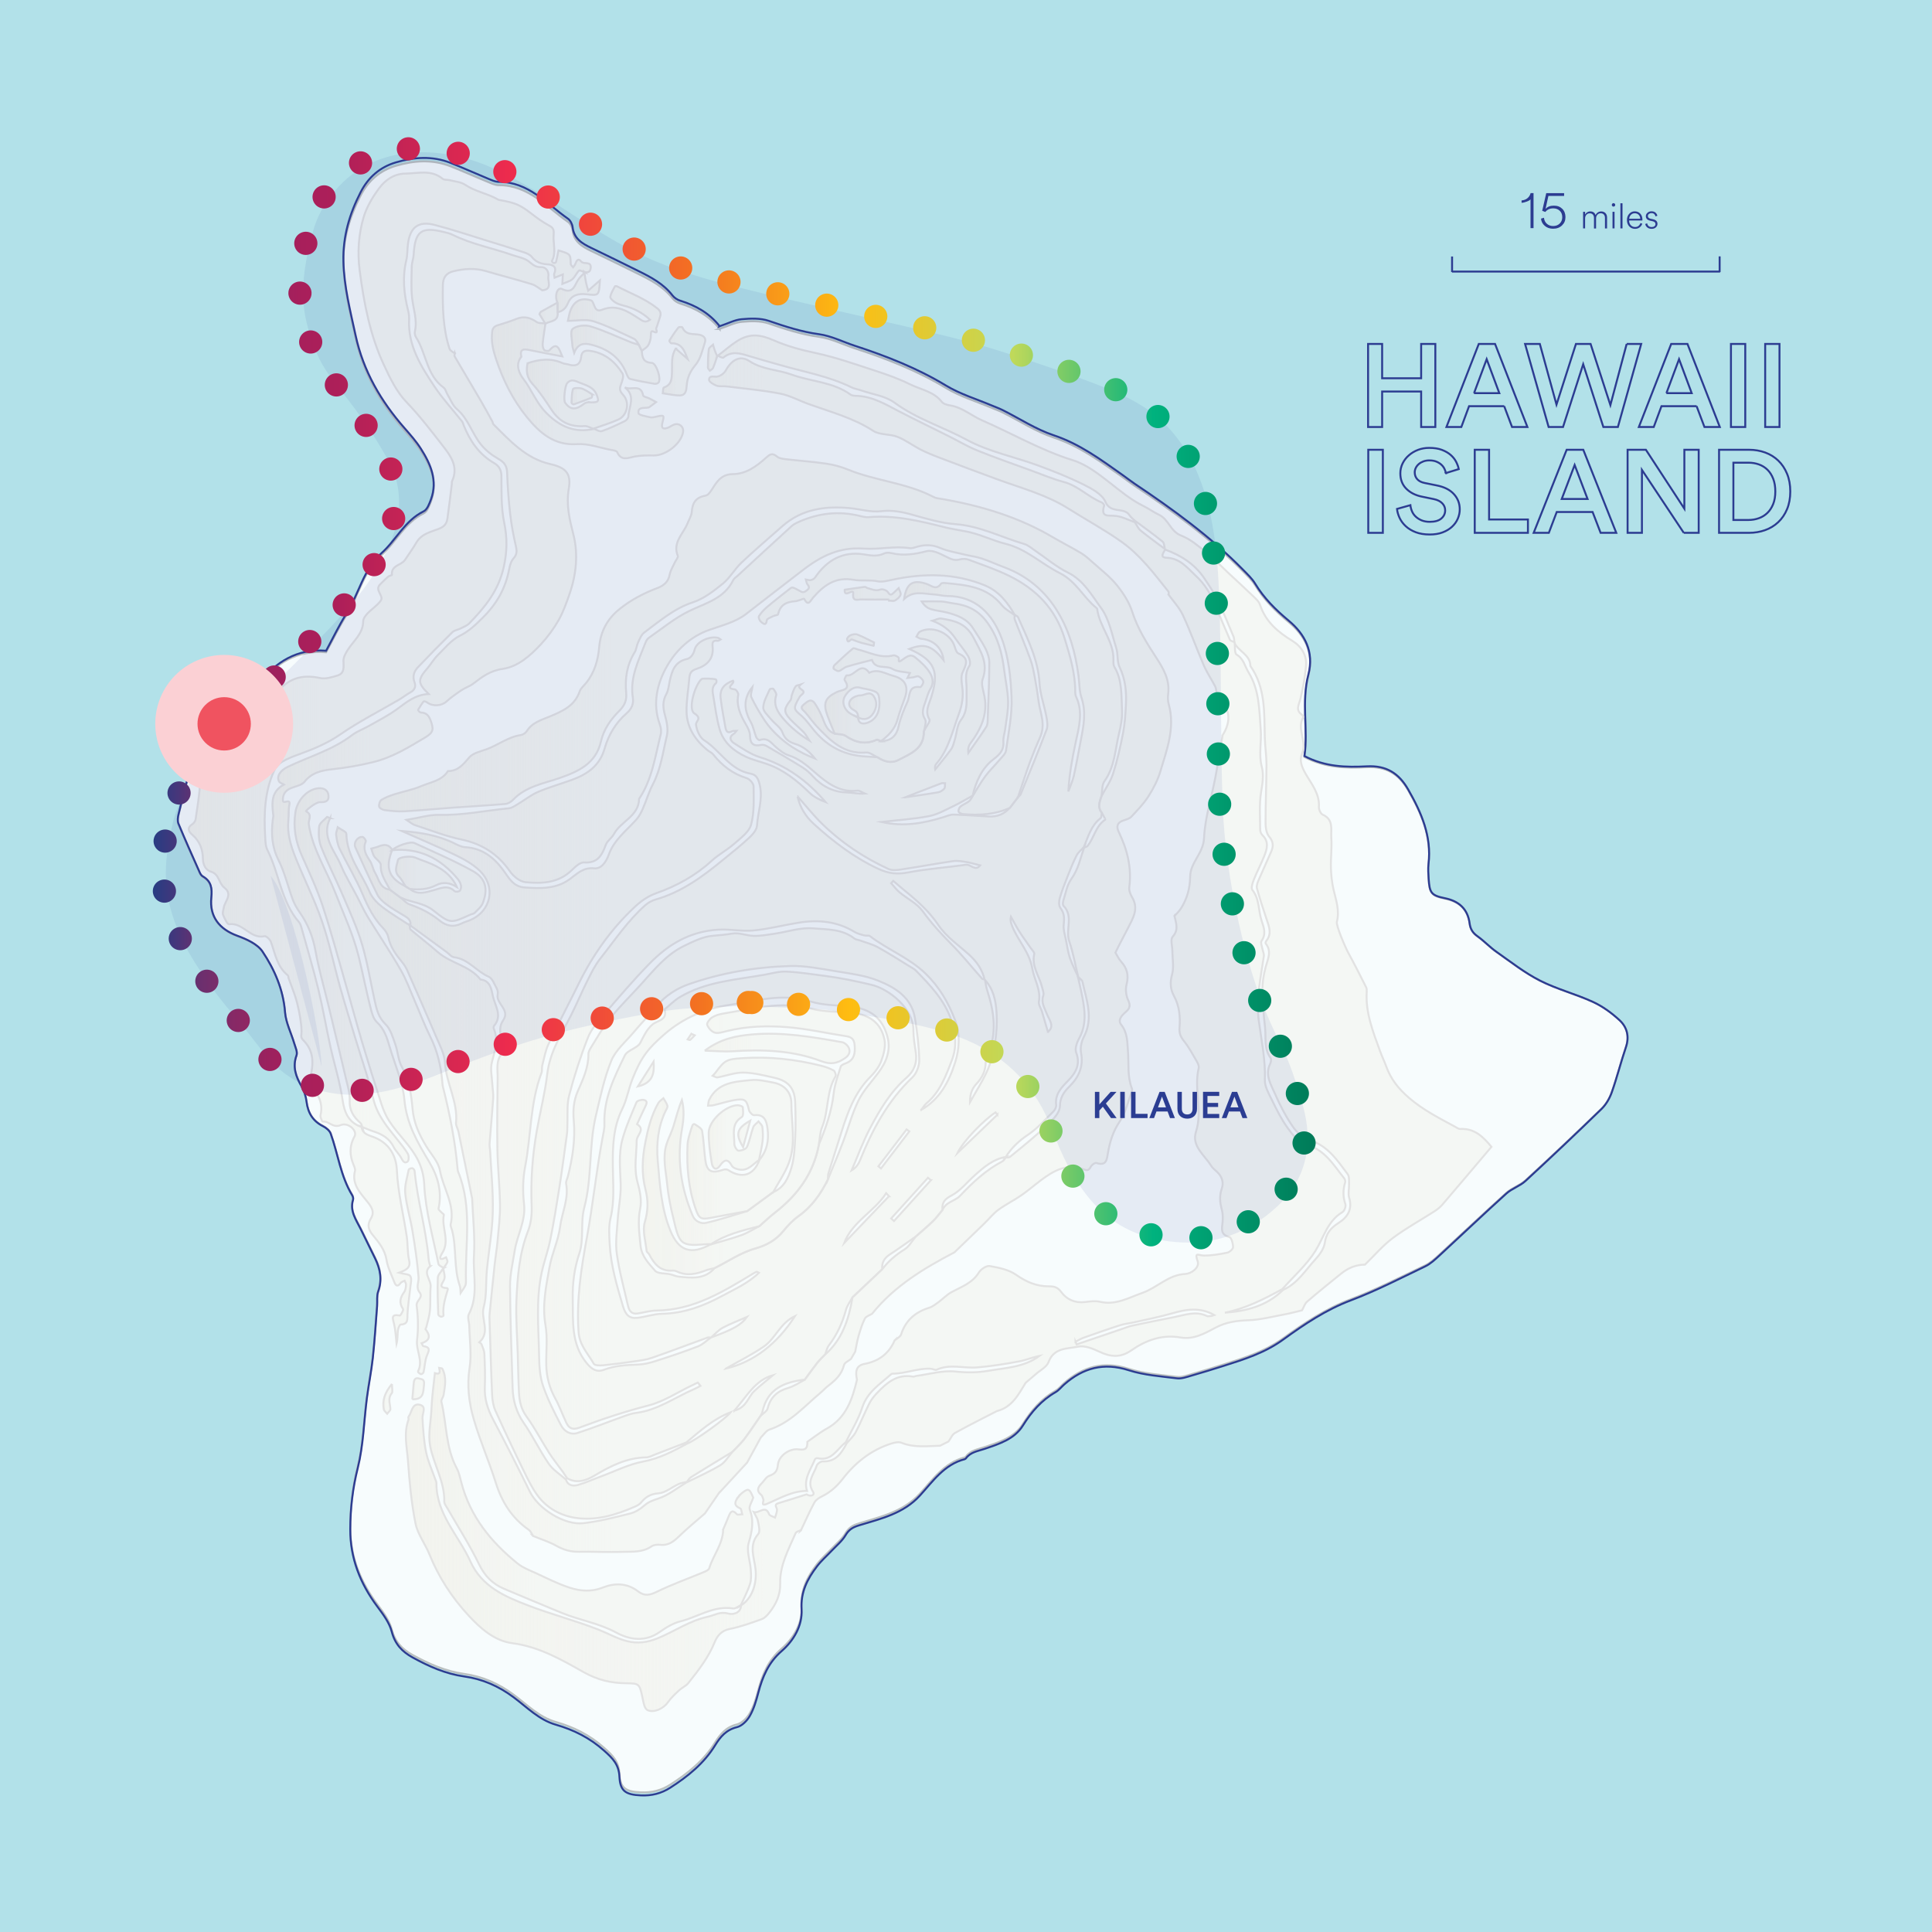 <?xml version="1.0" encoding="UTF-8"?> <svg xmlns="http://www.w3.org/2000/svg" xmlns:xlink="http://www.w3.org/1999/xlink" id="Layer_1" viewBox="0 0 626.55 626.55"><defs><style> .cls-1 { fill: #fff; stroke: #bcbcbb; } .cls-1, .cls-2 { stroke-miterlimit: 6.27; stroke-width: .63px; } .cls-3 { fill: #b2e1e9; } .cls-4 { fill: url(#linear-gradient-10); } .cls-4, .cls-5, .cls-6, .cls-7, .cls-8, .cls-9, .cls-10, .cls-11, .cls-12, .cls-13, .cls-14, .cls-15, .cls-16, .cls-17, .cls-18, .cls-19, .cls-20, .cls-21, .cls-22, .cls-23, .cls-24, .cls-25, .cls-26, .cls-27, .cls-28, .cls-29, .cls-30, .cls-31, .cls-32, .cls-33, .cls-34, .cls-35, .cls-36, .cls-37, .cls-38, .cls-39, .cls-40, .cls-41 { stroke-miterlimit: 6.27; } .cls-4, .cls-5, .cls-6, .cls-7, .cls-8, .cls-9, .cls-10, .cls-11, .cls-12, .cls-13, .cls-14, .cls-15, .cls-16, .cls-17, .cls-18, .cls-19, .cls-20, .cls-21, .cls-22, .cls-23, .cls-24, .cls-25, .cls-26, .cls-27, .cls-28, .cls-29, .cls-30, .cls-31, .cls-32, .cls-33, .cls-34, .cls-35, .cls-36, .cls-37, .cls-38, .cls-39, .cls-41 { stroke: #e2e2e2; stroke-width: .63px; } .cls-5 { fill: url(#linear-gradient-13); } .cls-6 { fill: url(#linear-gradient-12); } .cls-7 { fill: url(#linear-gradient-11); } .cls-8 { fill: url(#linear-gradient-21); } .cls-9 { fill: url(#linear-gradient-14); } .cls-10 { fill: url(#linear-gradient-22); } .cls-11 { fill: url(#linear-gradient-20); } .cls-12 { fill: url(#linear-gradient-29); } .cls-13 { fill: url(#linear-gradient-27); } .cls-14 { fill: url(#linear-gradient-24); } .cls-15 { fill: url(#linear-gradient-26); } .cls-16 { fill: url(#linear-gradient-35); } .cls-17 { fill: url(#linear-gradient-18); } .cls-18 { fill: url(#linear-gradient-15); } .cls-19 { fill: url(#linear-gradient-37); } .cls-20 { fill: url(#linear-gradient-23); } .cls-21 { fill: url(#linear-gradient-17); } .cls-22 { fill: url(#linear-gradient-16); } .cls-23 { fill: url(#linear-gradient-28); } .cls-24 { fill: url(#linear-gradient-25); } .cls-25 { fill: url(#linear-gradient-33); } .cls-26 { fill: url(#linear-gradient-31); } .cls-27 { fill: url(#linear-gradient-30); } .cls-28 { fill: url(#linear-gradient-19); } .cls-29 { fill: url(#linear-gradient-32); } .cls-30 { fill: url(#linear-gradient-34); } .cls-31 { fill: url(#linear-gradient-36); } .cls-32 { fill: url(#linear-gradient-5); } .cls-33 { fill: url(#linear-gradient-8); } .cls-34 { fill: url(#linear-gradient-7); } .cls-35 { fill: url(#linear-gradient-9); } .cls-36 { fill: url(#linear-gradient-4); } .cls-37 { fill: url(#linear-gradient-6); } .cls-38 { fill: url(#linear-gradient-2); } .cls-39 { fill: url(#linear-gradient-3); } .cls-42 { fill: #2b3c91; } .cls-43 { fill: #f05360; } .cls-44 { fill: #2c3c91; } .cls-45 { fill: #fbd0d4; } .cls-40 { stroke: url(#linear-gradient-38); stroke-dasharray: 0 0 0 16.3; stroke-linecap: round; stroke-width: 7.52px; } .cls-40, .cls-2 { fill: none; } .cls-46 { opacity: .9; } .cls-47 { opacity: .09; } .cls-2 { stroke: #2c3c91; } .cls-48 { fill: #2f439b; } .cls-49 { fill: #2e449c; isolation: isolate; opacity: .08; } .cls-41 { fill: url(#linear-gradient); } </style><linearGradient id="linear-gradient" x1="115.07" y1="329.47" x2="363.89" y2="329.47" gradientUnits="userSpaceOnUse"><stop offset="0" stop-color="#f2f3ee"></stop><stop offset=".33" stop-color="#f2f3ee" stop-opacity=".6"></stop></linearGradient><linearGradient id="linear-gradient-2" x1="131.62" y1="331.85" x2="483.68" y2="331.85" xlink:href="#linear-gradient"></linearGradient><linearGradient id="linear-gradient-3" x1="109" y1="325.32" x2="379.8" y2="325.32" xlink:href="#linear-gradient"></linearGradient><linearGradient id="linear-gradient-4" x1="61.22" y1="245.88" x2="191.59" y2="245.88" xlink:href="#linear-gradient"></linearGradient><linearGradient id="linear-gradient-5" x1="88.21" y1="225.77" x2="186.84" y2="225.77" xlink:href="#linear-gradient"></linearGradient><linearGradient id="linear-gradient-6" x1="139.23" y1="487.56" x2="244.28" y2="487.56" xlink:href="#linear-gradient"></linearGradient><linearGradient id="linear-gradient-7" x1="103.38" y1="342.13" x2="151.5" y2="342.13" xlink:href="#linear-gradient"></linearGradient><linearGradient id="linear-gradient-8" x1="95.52" y1="333.46" x2="145.11" y2="333.46" xlink:href="#linear-gradient"></linearGradient><linearGradient id="linear-gradient-9" x1="293.2" y1="226.49" x2="338.13" y2="226.49" xlink:href="#linear-gradient"></linearGradient><linearGradient id="linear-gradient-10" x1="159.51" y1="125.77" x2="221.55" y2="125.77" xlink:href="#linear-gradient"></linearGradient><linearGradient id="linear-gradient-11" x1="170.86" y1="126.43" x2="203.35" y2="126.43" xlink:href="#linear-gradient"></linearGradient><linearGradient id="linear-gradient-12" x1="259.98" y1="228.66" x2="302.45" y2="228.66" xlink:href="#linear-gradient"></linearGradient><linearGradient id="linear-gradient-13" x1="267.62" y1="228.76" x2="293.96" y2="228.76" xlink:href="#linear-gradient"></linearGradient><linearGradient id="linear-gradient-14" x1="120.42" y1="285.97" x2="157.45" y2="285.97" xlink:href="#linear-gradient"></linearGradient><linearGradient id="linear-gradient-15" x1="184.18" y1="103.28" x2="214.22" y2="103.28" xlink:href="#linear-gradient"></linearGradient><linearGradient id="linear-gradient-16" x1="131.37" y1="412.25" x2="139.67" y2="412.25" xlink:href="#linear-gradient"></linearGradient><linearGradient id="linear-gradient-17" x1="185.27" y1="115.03" x2="213.84" y2="115.03" xlink:href="#linear-gradient"></linearGradient><linearGradient id="linear-gradient-18" x1="214.96" y1="117.14" x2="228.72" y2="117.14" xlink:href="#linear-gradient"></linearGradient><linearGradient id="linear-gradient-19" x1="180.35" y1="94.73" x2="194.55" y2="94.73" xlink:href="#linear-gradient"></linearGradient><linearGradient id="linear-gradient-20" x1="273.92" y1="192.6" x2="292.1" y2="192.6" xlink:href="#linear-gradient"></linearGradient><linearGradient id="linear-gradient-21" x1="141.91" y1="419.13" x2="145.24" y2="419.13" xlink:href="#linear-gradient"></linearGradient><linearGradient id="linear-gradient-22" x1="133.71" y1="450.38" x2="137.54" y2="450.38" xlink:href="#linear-gradient"></linearGradient><linearGradient id="linear-gradient-23" x1="174.95" y1="101.54" x2="180.87" y2="101.54" xlink:href="#linear-gradient"></linearGradient><linearGradient id="linear-gradient-24" x1="124.32" y1="453.64" x2="127.24" y2="453.64" xlink:href="#linear-gradient"></linearGradient><linearGradient id="linear-gradient-25" x1="229.57" y1="115.98" x2="232.66" y2="115.98" xlink:href="#linear-gradient"></linearGradient><linearGradient id="linear-gradient-26" x1="274.69" y1="207.55" x2="283.46" y2="207.55" xlink:href="#linear-gradient"></linearGradient><linearGradient id="linear-gradient-27" x1="208.43" y1="369.62" x2="286.96" y2="369.62" xlink:href="#linear-gradient"></linearGradient><linearGradient id="linear-gradient-28" x1="128.43" y1="283.12" x2="148.18" y2="283.12" xlink:href="#linear-gradient"></linearGradient><linearGradient id="linear-gradient-29" x1="215.52" y1="373.36" x2="271.04" y2="373.36" xlink:href="#linear-gradient"></linearGradient><linearGradient id="linear-gradient-30" x1="222.89" y1="372.71" x2="257.13" y2="372.71" xlink:href="#linear-gradient"></linearGradient><linearGradient id="linear-gradient-31" x1="228.53" y1="340.02" x2="275.5" y2="340.02" xlink:href="#linear-gradient"></linearGradient><linearGradient id="linear-gradient-32" x1="229.84" y1="368.9" x2="247.4" y2="368.9" xlink:href="#linear-gradient"></linearGradient><linearGradient id="linear-gradient-33" x1="239.42" y1="367.71" x2="243.3" y2="367.71" xlink:href="#linear-gradient"></linearGradient><linearGradient id="linear-gradient-34" x1="206.85" y1="348.31" x2="212.03" y2="348.31" xlink:href="#linear-gradient"></linearGradient><linearGradient id="linear-gradient-35" x1="223.01" y1="336.28" x2="225.3" y2="336.28" xlink:href="#linear-gradient"></linearGradient><linearGradient id="linear-gradient-36" x1="185.34" y1="128.48" x2="192.01" y2="128.48" xlink:href="#linear-gradient"></linearGradient><linearGradient id="linear-gradient-37" x1="275.39" y1="229.04" x2="284.16" y2="229.04" xlink:href="#linear-gradient"></linearGradient><linearGradient id="linear-gradient-38" x1="49.01" y1="224.91" x2="426.8" y2="224.91" gradientUnits="userSpaceOnUse"><stop offset="0" stop-color="#253d83"></stop><stop offset=".02" stop-color="#42377c"></stop><stop offset=".04" stop-color="#69306f"></stop><stop offset=".07" stop-color="#862966"></stop><stop offset=".1" stop-color="#9b215e"></stop><stop offset=".13" stop-color="#a81f5b"></stop><stop offset=".16" stop-color="#ad1f59"></stop><stop offset=".31" stop-color="#ee2b4d"></stop><stop offset=".47" stop-color="#f37221"></stop><stop offset=".6" stop-color="#febd11"></stop><stop offset=".74" stop-color="#bfd95a"></stop><stop offset=".86" stop-color="#00b27e"></stop><stop offset="1" stop-color="#007a58"></stop></linearGradient></defs><rect class="cls-3" width="626.55" height="626.55"></rect><g class="cls-46"><path class="cls-1" d="M233.38,106.65c2.78-.93,4.91-2.07,7.13-2.27,2.91-.26,6.09-.39,8.78.53,5.37,1.84,10.65,3.55,16.35,4.33,3.95.54,7.71,2.47,11.57,3.73,10.26,3.33,20.23,7.22,29.55,12.84,4.62,2.79,9.97,4.38,14.99,6.51,1.14.48,2.31.88,3.41,1.43,5.51,2.75,10.77,6.22,16.56,8.14,8.46,2.81,15.35,7.91,22.41,12.88,1.3.91,2.54,1.91,3.86,2.78,12.51,8.33,24.65,17.12,35.23,27.87,1.36,1.38,2.83,2.75,3.82,4.38,2.88,4.73,6.64,8.43,10.93,12,5.14,4.27,8.28,10.01,6.34,17.37-2.32,8.82-.03,17.83-1.28,26.33,6.8,3.54,13.54,3.66,20.25,3.32,6.23-.32,10.33,2.15,13.4,7.49,4.31,7.5,7.64,15.12,6.59,24.03-.18,1.56-.06,3.18.04,4.76.3,4.66.86,5.42,5.36,6.35,4.53.93,7.33,3.53,7.92,8.05.26,1.98,1.05,3.14,2.6,4.24,2.15,1.53,3.98,3.52,6.15,5.03,4.61,3.23,9.1,6.75,14.08,9.28,5.48,2.78,11.58,4.32,17.18,6.88,3.13,1.43,6.06,3.57,8.6,5.9,2.44,2.24,3.27,5.28,2.09,8.72-1.65,4.84-2.89,9.81-4.6,14.62-.69,1.94-1.84,3.92-3.31,5.34-8.12,7.86-16.35,15.62-24.67,23.27-1.79,1.64-4.38,2.42-6.19,4.05-7.32,6.59-14.47,13.38-21.73,20.04-1.42,1.3-2.89,2.68-4.6,3.49-7.97,3.8-15.87,7.87-24.12,10.98-8.09,3.04-15.12,7.75-21.94,12.67-5.93,4.28-12.52,6.34-19.23,8.46-3.52,1.11-7.04,2.2-10.59,3.21-1.51.43-3.14,1.04-4.62.85-5.24-.66-10.64-1.02-15.61-2.61-8.13-2.6-14.84-.77-20.98,4.61-.93.82-1.72,1.86-2.77,2.46-4.57,2.62-7.83,6.34-10.61,10.79-2.77,4.44-7.77,5.95-12.47,7.54-2.17.73-4.48,1.01-5.97,3.01-.1.14-.26.27-.42.31-6.64,1.71-10.32,7.15-14.55,11.76-5.36,5.86-12.67,7.47-19.71,9.62-2.04.62-3.29,1.35-4.39,3.19-1.14,1.91-2.99,3.4-4.55,5.06-1.57,1.66-3.32,3.18-4.7,4.98-3.13,4.08-5.35,8.3-5.02,13.94.31,5.26-2.58,10.09-6.46,13.46-4.32,3.74-6.22,8.34-7.59,13.51-.67,2.54-1.42,5.14-2.71,7.4-.88,1.55-2.56,3.27-4.2,3.67-3.5.86-5.37,3.1-7.09,5.87-3.61,5.83-8.82,10.02-14.52,13.67-2.91,1.86-6.06,2.66-9.57,2.49-4.82-.23-6.7-1.31-6.92-5.98-.19-3.99-2.12-5.93-4.97-8.46-4.68-4.17-9.84-6.72-15.68-8.39-5.45-1.57-9.35-5.65-13.7-8.87-4.84-3.59-10.06-5.88-15.93-6.7-6.09-.85-11.52-3.25-16.83-6.17-3.42-1.88-5.67-4.28-6.73-8.28-.77-2.93-2.81-5.63-4.68-8.14-5.56-7.42-8.8-15.62-8.78-24.92.02-6.69.77-13.23,2.43-19.83,1.83-7.29,1.98-14.99,2.95-22.49.56-4.35,1.45-8.67,1.93-13.03.61-5.58.95-11.18,1.39-16.77.12-1.57-.16-3.26.35-4.69,1.36-3.8.7-7.28-1-10.73-1.55-3.17-3.1-6.34-4.67-9.5-1.47-2.97-3.59-5.76-2.48-9.42.13-.44-.04-1.1-.3-1.52-3.74-6.13-4.56-13.26-6.94-19.85-.35-.98-1.49-1.9-2.48-2.4-3.34-1.67-4.91-4.32-5.36-7.94-.21-1.69-.76-3.45-1.61-4.92-1.84-3.19-3-6.27-1.64-10.03.39-1.09-.38-2.64-.76-3.94-.99-3.34-2.69-6.61-2.96-9.99-.57-7.31-3.39-13.77-7.3-19.6-1.66-2.47-5.23-4.04-8.26-5.14-5.76-2.11-8.99-6.17-8.35-12.34.31-2.93,0-5.23-2.73-6.8-.43-.24-.79-.74-.99-1.21-2.35-5.27-4.73-10.53-6.94-15.86-.37-.88-.2-2.09.04-3.08,1.11-4.62,2.38-9.2,3.49-13.82,1.41-5.88,4.26-10.53,9.4-14.16,3.68-2.6,6.52-6.39,9.64-9.75,1.31-1.41,2.32-3.11,3.54-4.61,5.54-6.76,12.27-11.18,21.79-10.41,2.2-4.05,4.17-8.16,6.58-11.98,4.02-6.37,5.57-14.37,11.28-19.45,4.85-4.31,7.62-10.61,13.78-13.62,1.16-.57,1.84-2.46,2.37-3.88,2.23-6.07-.1-11.35-3.28-16.34-1.51-2.36-3.41-4.5-5.27-6.62-7.71-8.74-13.4-18.46-15.9-29.99-1.72-7.93-3.76-15.74-3.95-23.94-.19-8.01,1.95-15.27,5.58-22.31,2.52-4.88,6.32-8.12,11.42-9.62,5.84-1.72,11.84-2.16,17.7.14,3.94,1.55,7.79,3.3,11.71,4.9,1.3.53,2.68,1.24,4.02,1.24,9.62,0,15.41,7.05,22.38,11.89.78.54,1.4,1.74,1.51,2.71.43,3.73,3.06,5.31,6.03,6.73,5.11,2.44,10.19,4.94,15.26,7.44,4.14,2.04,8.2,4.17,11.12,7.94.59.77,1.59,1.41,2.53,1.7,5.02,1.54,9.41,4,12.75,8.22v-.03Z"></path></g><g><path class="cls-2" d="M460.88,138.48v-11.51h-12.65v11.51h-4.56v-26.94h4.56v11.13h12.65v-11.13h4.6v26.94h-4.6Z"></path><path class="cls-2" d="M487.82,131.72h-11.4l-2.51,6.76h-4.83l10.49-26.94h5.28l10.49,26.94h-4.98l-2.55-6.76h.01ZM478.02,127.5h8.21l-4.1-11.02-4.1,11.02h0Z"></path><path class="cls-2" d="M527.53,111.54h4.71l-7.56,26.94h-4.71l-6.54-20.37-6.54,20.37h-4.67l-7.64-26.94h4.79l5.4,19.68,6.31-19.68h4.75l6.42,19.84s5.28-19.84,5.28-19.84Z"></path><path class="cls-2" d="M550.22,131.72h-11.4l-2.51,6.76h-4.83l10.49-26.94h5.28l10.49,26.94h-4.98l-2.55-6.76h.01ZM540.41,127.5h8.21l-4.1-11.02-4.1,11.02h-.01Z"></path><path class="cls-2" d="M561.35,138.48v-26.94h4.64v26.94h-4.64Z"></path><path class="cls-2" d="M572.45,138.48v-26.94h4.64v26.94h-4.64Z"></path></g><g><path class="cls-2" d="M443.73,172.8v-26.94h4.73v26.94h-4.73Z"></path><path class="cls-2" d="M468.92,153.46c-.08-.41-.23-.86-.45-1.35s-.54-.94-.97-1.35-.96-.75-1.61-1.03c-.65-.28-1.43-.42-2.36-.42-.7,0-1.34.11-1.92.32-.58.22-1.08.5-1.49.86-.41.35-.74.77-.97,1.23-.23.47-.35.96-.35,1.46,0,.86.26,1.6.79,2.2.53.61,1.34,1.03,2.42,1.25l3.95.8c2.43.48,4.28,1.42,5.54,2.81,1.27,1.39,1.9,3.04,1.9,4.94,0,1.04-.21,2.05-.64,3.04-.43.99-1.05,1.86-1.88,2.62-.83.76-1.84,1.37-3.04,1.82-1.2.46-2.59.68-4.17.68-1.76,0-3.27-.25-4.55-.74s-2.35-1.14-3.22-1.94c-.87-.8-1.53-1.69-2-2.68-.46-.99-.75-1.96-.85-2.93l4.34-1.22c.08.71.26,1.39.54,2.03.28.65.69,1.22,1.22,1.71s1.17.89,1.92,1.2c.75.3,1.61.46,2.6.46,1.65,0,2.9-.35,3.74-1.06.84-.71,1.26-1.6,1.26-2.66,0-.89-.32-1.65-.95-2.3-.63-.65-1.54-1.1-2.73-1.35l-3.88-.8c-2.09-.43-3.78-1.29-5.06-2.58-1.28-1.29-1.92-2.95-1.92-4.98,0-1.14.25-2.21.74-3.21s1.16-1.88,2.02-2.62c.85-.75,1.84-1.34,2.96-1.77,1.12-.43,2.33-.65,3.62-.65,1.63,0,3.01.21,4.15.65,1.14.43,2.09.98,2.85,1.65.76.67,1.35,1.41,1.76,2.22s.7,1.6.85,2.36l-4.19,1.29.03.04Z"></path><path class="cls-2" d="M478.26,172.8v-26.94h4.65v22.61h12.6v4.33h-17.25Z"></path><path class="cls-2" d="M516.48,166.04h-11.63l-2.56,6.76h-4.92l10.7-26.94h5.39l10.7,26.94h-5.08l-2.6-6.76ZM506.48,161.82h8.37l-4.19-11.02-4.19,11.02h0Z"></path><path class="cls-2" d="M546.05,172.8l-13.57-20.41v20.41h-4.65v-26.94h5.93l12.48,19.11v-19.11h4.65v26.94h-4.85.01Z"></path><path class="cls-2" d="M557.49,172.8v-26.94h9.73c1.86,0,3.6.3,5.23.89,1.63.6,3.04,1.47,4.24,2.62,1.2,1.15,2.15,2.57,2.85,4.26s1.05,3.6,1.05,5.76-.35,4.07-1.05,5.74-1.65,3.08-2.87,4.22c-1.21,1.14-2.64,2-4.26,2.58-1.63.58-3.37.87-5.23.87h-9.69,0ZM567.02,168.63c1.19,0,2.31-.19,3.37-.57,1.06-.38,1.98-.95,2.77-1.71.79-.76,1.41-1.72,1.88-2.87.46-1.15.7-2.51.7-4.08s-.23-2.95-.68-4.12c-.45-1.17-1.07-2.15-1.86-2.93-.79-.77-1.71-1.35-2.77-1.73-1.06-.38-2.18-.57-3.37-.57h-4.92v18.58h4.88,0Z"></path></g><g><line class="cls-2" x1="470.91" y1="88.07" x2="557.84" y2="88.07"></line><line class="cls-2" x1="470.91" y1="83.18" x2="470.91" y2="88.24"></line><line class="cls-2" x1="557.68" y1="83.14" x2="557.68" y2="88.2"></line></g><g><path class="cls-44" d="M514.06,74.07h-.66v-5.38h.65v.89c.14-.29.36-.54.66-.73.31-.19.66-.29,1.05-.29.42,0,.78.11,1.08.32s.5.51.61.9c.16-.39.41-.69.73-.9s.7-.31,1.12-.31c.54,0,.98.18,1.34.53.35.35.53.83.53,1.44v3.55h-.68v-3.47c0-.42-.12-.76-.36-1.04-.24-.27-.58-.41-1.02-.41s-.8.16-1.08.48c-.28.31-.42.7-.42,1.15v3.3h-.68v-3.47c0-.42-.12-.76-.36-1.04-.24-.27-.58-.41-1.02-.41s-.8.16-1.08.47-.42.7-.42,1.16v3.3h.02v-.04Z"></path><path class="cls-44" d="M522.71,66.46c0-.16.06-.29.16-.41.11-.11.24-.17.39-.17s.29.06.4.17c.11.11.16.25.16.41s-.06.28-.16.38-.24.16-.4.16-.28-.05-.39-.16-.16-.23-.16-.38ZM523.6,74.07h-.66v-5.38h.66v5.38Z"></path><path class="cls-44" d="M526.18,74.07h-.68v-8.15h.68v8.15Z"></path><path class="cls-44" d="M532,72.33l.6.21c-.16.49-.45.89-.86,1.2s-.91.47-1.5.47c-.74,0-1.36-.26-1.86-.77-.5-.51-.76-1.21-.76-2.08,0-.82.24-1.5.73-2.02.48-.53,1.07-.8,1.77-.8.78,0,1.39.25,1.84.76.45.5.68,1.16.68,1.96,0,.04,0,.13-.03.25h-4.29v.04c0,.61.19,1.1.56,1.49.37.38.83.58,1.36.58.46,0,.83-.12,1.13-.36.29-.24.5-.55.63-.93h0ZM528.35,70.95h3.58c-.01-.52-.18-.95-.5-1.28s-.75-.51-1.29-.51c-.49,0-.9.18-1.24.52-.33.34-.52.77-.55,1.27h0Z"></path><path class="cls-44" d="M533.56,72.63l.62-.21c.05.37.21.66.46.88.26.22.6.33,1.02.33.35,0,.65-.09.87-.26.23-.18.34-.41.34-.7,0-.48-.31-.78-.92-.92l-.9-.2c-.4-.1-.71-.27-.95-.51-.23-.24-.35-.55-.35-.93,0-.44.18-.81.54-1.12.36-.31.78-.46,1.28-.46.56,0,1,.14,1.32.43.31.29.51.62.6,1l-.6.23c-.05-.29-.19-.55-.41-.76s-.52-.31-.92-.31c-.31,0-.58.09-.81.26-.23.17-.34.41-.34.68,0,.45.28.74.82.86l.89.19c.93.22,1.4.72,1.4,1.5,0,.43-.17.8-.51,1.12-.34.32-.8.48-1.37.48-.61,0-1.09-.16-1.45-.47-.36-.31-.57-.68-.64-1.11h0Z"></path></g><path class="cls-2" d="M233.38,105.8c2.78-.93,4.91-2.08,7.13-2.28,2.91-.26,6.09-.39,8.78.53,5.37,1.84,10.65,3.57,16.35,4.34,3.95.54,7.71,2.48,11.57,3.74,10.26,3.35,20.23,7.25,29.55,12.89,4.62,2.8,9.97,4.4,14.99,6.53,1.14.48,2.31.89,3.41,1.44,5.51,2.76,10.77,6.24,16.56,8.17,8.46,2.82,15.35,7.94,22.41,12.93,1.3.92,2.54,1.91,3.86,2.8,12.51,8.36,24.65,17.19,35.23,27.98,1.36,1.39,2.83,2.76,3.82,4.4,2.88,4.75,6.64,8.47,10.93,12.05,5.14,4.28,8.28,10.05,6.34,17.43-2.32,8.86-.03,17.9-1.28,26.44,6.8,3.55,13.54,3.68,20.25,3.33,6.23-.32,10.33,2.16,13.4,7.52,4.31,7.53,7.64,15.18,6.59,24.12-.18,1.57-.06,3.19.04,4.78.3,4.68.86,5.45,5.36,6.37,4.53.93,7.33,3.54,7.92,8.08.26,1.99,1.05,3.15,2.6,4.26,2.15,1.54,3.98,3.53,6.15,5.05,4.61,3.24,9.1,6.78,14.08,9.31,5.48,2.79,11.58,4.34,17.18,6.91,3.13,1.44,6.06,3.58,8.6,5.92,2.44,2.24,3.27,5.3,2.09,8.76-1.65,4.86-2.89,9.85-4.6,14.68-.69,1.94-1.84,3.93-3.31,5.36-8.12,7.9-16.35,15.68-24.67,23.36-1.79,1.65-4.38,2.43-6.19,4.07-7.32,6.61-14.47,13.43-21.73,20.12-1.42,1.3-2.89,2.69-4.6,3.5-7.97,3.82-15.87,7.91-24.12,11.02-8.09,3.05-15.12,7.78-21.94,12.72-5.93,4.3-12.52,6.37-19.23,8.5-3.52,1.11-7.04,2.21-10.59,3.22-1.51.43-3.14,1.04-4.62.85-5.24-.66-10.64-1.02-15.61-2.62-8.13-2.61-14.84-.78-20.98,4.63-.93.82-1.72,1.87-2.77,2.47-4.57,2.63-7.83,6.37-10.61,10.84-2.77,4.45-7.77,5.97-12.47,7.57-2.17.74-4.48,1.01-5.97,3.02-.1.14-.26.27-.42.31-6.64,1.71-10.32,7.18-14.54,11.8-5.36,5.88-12.67,7.5-19.71,9.65-2.04.62-3.29,1.35-4.39,3.2-1.14,1.92-2.99,3.42-4.55,5.08-1.57,1.67-3.32,3.19-4.7,5-3.13,4.1-5.35,8.34-5.02,13.99.31,5.28-2.58,10.13-6.46,13.51-4.32,3.76-6.22,8.38-7.59,13.57-.67,2.55-1.42,5.16-2.71,7.43-.88,1.56-2.56,3.28-4.2,3.68-3.5.86-5.37,3.11-7.09,5.9-3.61,5.86-8.82,10.06-14.52,13.72-2.91,1.87-6.06,2.67-9.57,2.5-4.82-.23-6.7-1.32-6.92-6-.19-4-2.12-5.96-4.97-8.5-4.68-4.18-9.84-6.74-15.68-8.43-5.45-1.57-9.35-5.67-13.7-8.91-4.84-3.6-10.06-5.9-15.93-6.72-6.09-.85-11.52-3.26-16.83-6.19-3.42-1.89-5.67-4.3-6.73-8.32-.77-2.94-2.81-5.66-4.68-8.17-5.56-7.45-8.8-15.68-8.78-25.01.02-6.71.77-13.28,2.43-19.91,1.83-7.32,1.98-15.05,2.95-22.58.56-4.37,1.45-8.7,1.93-13.08.61-5.6.95-11.22,1.39-16.84.12-1.57-.16-3.28.35-4.7,1.36-3.82.7-7.31-1-10.78-1.55-3.18-3.1-6.36-4.67-9.53-1.47-2.98-3.59-5.78-2.48-9.46.13-.45-.04-1.11-.3-1.53-3.74-6.15-4.56-13.31-6.94-19.93-.35-.99-1.49-1.9-2.48-2.41-3.34-1.68-4.91-4.33-5.36-7.97-.21-1.7-.76-3.47-1.61-4.94-1.84-3.2-3-6.3-1.64-10.07.39-1.09-.38-2.66-.76-3.96-.99-3.35-2.69-6.63-2.96-10.03-.57-7.34-3.39-13.82-7.3-19.68-1.66-2.48-5.23-4.05-8.26-5.16-5.76-2.12-8.99-6.2-8.35-12.39.31-2.94,0-5.25-2.73-6.82-.43-.24-.79-.75-.99-1.21-2.35-5.29-4.73-10.57-6.94-15.92-.37-.88-.2-2.1.04-3.09,1.11-4.64,2.38-9.24,3.49-13.88,1.41-5.9,4.26-10.57,9.4-14.22,3.68-2.61,6.52-6.42,9.63-9.78,1.31-1.42,2.32-3.12,3.54-4.63,5.54-6.78,12.27-11.23,21.79-10.46,2.2-4.07,4.17-8.19,6.58-12.03,4.02-6.39,5.57-14.42,11.28-19.52,4.85-4.32,7.62-10.65,13.78-13.67,1.16-.57,1.84-2.47,2.37-3.9,2.23-6.09-.1-11.4-3.28-16.4-1.51-2.37-3.41-4.52-5.27-6.64-7.71-8.77-13.4-18.54-15.9-30.11-1.72-7.96-3.76-15.8-3.95-24.04-.19-8.04,1.95-15.33,5.58-22.4,2.52-4.9,6.32-8.15,11.42-9.66,5.84-1.73,11.84-2.17,17.7.14,3.94,1.55,7.79,3.31,11.71,4.92,1.3.53,2.68,1.25,4.02,1.25,9.62,0,15.41,7.08,22.38,11.94.78.54,1.4,1.75,1.51,2.72.43,3.75,3.06,5.33,6.03,6.75,5.11,2.45,10.19,4.96,15.26,7.47,4.14,2.04,8.2,4.18,11.12,7.97.59.77,1.59,1.42,2.53,1.7,5.02,1.55,9.41,4.02,12.75,8.25v.02Z"></path><g><path class="cls-44" d="M497.33,73.98h-.98v-9.36c-.11.22-.49.47-1.15.73s-1.24.4-1.75.42v-.77c.77-.06,1.42-.31,1.93-.75.51-.44.85-.98,1-1.62h.95v11.34h0Z"></path><path class="cls-44" d="M503.7,74.18c-1.09,0-2-.31-2.73-.94-.73-.63-1.14-1.41-1.22-2.34l.96-.29c.07.79.37,1.44.92,1.94.55.5,1.24.75,2.06.75.87,0,1.58-.27,2.13-.81.55-.54.82-1.22.82-2.04,0-.89-.27-1.59-.82-2.1-.55-.52-1.25-.78-2.11-.78-1.09,0-1.94.39-2.56,1.17l-1.01-.38,1.31-5.73h5.79v.91h-5.09l-.93,4.22c.61-.71,1.5-1.07,2.68-1.07s2.05.34,2.74,1.02c.69.68,1.04,1.58,1.04,2.7s-.37,1.96-1.11,2.68-1.7,1.08-2.87,1.08h0Z"></path></g><g id="nxGz2N"><g><path class="cls-41" d="M329.21,199.64c-2.38-4.24-5.29-7.97-9.98-9.87-9.79-3.96-19.81-3.91-29.96-1.73-1.55.33-3.25.77-4.73.47-2.57-.53-5.24-.04-7.59-.46-6.06-1.09-9.82,1.79-13.32,5.83-.84.97-1.49,2.91-2.84.32-.1-.19-1.92.72-2.96.79-2.83.18-4.84,1.2-5.49,4.22-.06.3-1.09.34-1.6.61-.75.39-2,.81-2.06,1.34-.27,2.1-1.35.9-1.89.48-.45-.36-.89-1.44-.68-1.79.67-1.08,1.57-2.08,2.55-2.91,2.47-2.09,5.02-4.08,7.57-6.08.74-.58.78-.5,3.67,1.06.32.17.97.12,1.25-.11.68-.55,1.82-1.03.73-2.27-.34-.39-.36-1.06-.52-1.61.53.08,1.1.31,1.59.2.5-.11,1.1-.43,1.38-.84,3.78-5.62,9.03-8.58,15.77-7.51,2.32.37,4.39.78,6.6-.28.67-.32,1.63-.3,2.38-.12,3.9.93,7.59.37,11.46-.63,1.82-.47,4.29.78,6.21,1.75,1.52.77,2.79,1.41,4.54.92.88-.25,2-.22,2.86.1,4.39,1.64,8.87,3.15,13.06,5.2,8.71,4.27,15.05,10.59,18.03,20.27,1.78,5.77,3.5,11.42,3.46,17.49,0,.48.06,1.01.26,1.43,2.41,5.05.91,10.02-.16,15.03-1.1,5.16-2.05,10.36-2.33,15.75.61-1.72,1.39-3.41,1.79-5.17.88-3.93,1.55-7.91,2.33-11.86.87-4.45,1.67-8.84.14-13.39-.76-2.26-.65-4.81-.98-7.22-.99-7.25-2.85-14.22-6.66-20.54-4.14-6.88-9.97-11.78-17.53-14.59-2.42-.9-4.76-2-7.21-2.81-1.79-.59-3.7-.81-5.53-1.26-2.65-.66-5.42-1.08-7.9-2.14-2.57-1.11-4.97-1.14-7.53-.39-.77.23-1.62.57-2.37.45-4.98-.77-9.95.5-14.88.14-7.77-.57-13.73,2.3-19.83,7.02-6.11,4.73-12.26,9.42-18.36,14.19-3.28,2.57-7.77,3.7-11.84,5.12-6.16,2.14-10.79,6.55-13.76,11.73-3.22,5.59-4.85,12.24-2.36,19,.36.98.53,2.22.28,3.21-1.81,7.14-2.77,14.57-7.01,20.89-.09,5.67-5.95,7.23-8.16,11.41-.67,1.26-2.14,2.16-2.62,3.45-1.26,3.39-2.63,6.09-7.08,5.76-1.27-.09-2.86,1.42-3.99,2.52-4.3,4.19-9.68,4.4-15.03,3.87-1.79-.18-3.88-1.88-4.98-3.47-3.92-5.63-9.02-8.95-15.77-10.36-5.18-1.09-10.17-3.09-15.24-4.73-.58-.19-1.07-.67-2.55-1.63,4.11-.67,7.34-1.71,10.55-1.63,7.65.19,15.09-1.39,22.62-2.13,1.03-.1,2.03-.83,2.97-1.39,2.19-1.29,4.21-2.94,6.52-3.93,3.52-1.51,7.25-2.56,10.86-3.86,5.06-1.83,9.1-4.55,10.72-10.21,1.25-4.37,3.57-8.33,7.1-11.39,1.61-1.4,2.39-3.02,2.05-5.15-1.02-6.45,1.87-12,4.07-17.7.23-.59.56-1.27,1.05-1.61,4.35-3.01,8.49-6.48,13.21-8.76,5.36-2.59,11.31-4,14.22-10,.26-.55.9-.92,1.37-1.36,5.85-5.39,11.69-10.8,17.58-16.16.7-.64,1.63-1.06,2.51-1.45,6.35-2.79,12.89-3.51,19.66-1.83.92.23,1.91.47,2.84.39,8.51-.74,16.64,1.26,24.78,3.3,2.35.59,4.78.91,7.16,1.4,4.28.88,8.26,2.9,12.41,3.93,6.86,1.71,11.69,6.55,17.62,9.52,5.32,2.67,7.59,7.82,11.8,11.23.12.1.29.24.31.37.72,5.8,5.37,10.34,5.27,16.41-.01.81-.07,1.76.31,2.4,2.62,4.38,2.21,9.3,2.47,14.05.13,2.46-.36,5.03-.95,7.45-1.29,5.28-1.38,10.9-4.77,15.61-.84,1.17-.64,3.1-.91,4.68-.61,1.83-1.4,3.66.1,5.45-.13.62-.05,1.52-.43,1.82-3.12,2.43-4.03,6.09-5.46,9.47l.16-.19c-.84.92-1.92,1.72-2.46,2.79-1.16,2.26-2.08,4.65-3.02,7.02-.89,2.26-1.79,4.52-2.45,6.85-.28.98-.34,2.43.2,3.14,1.31,1.73,1.32,3.4,1.09,5.44-.19,1.69.44,3.49.77,5.23.37,1.9.64,3.84,1.26,5.66.71,2.07,1.75,4.03,2.65,6.04l-.14-.21c.36,1.57.76,3.13,1.08,4.71,1.06,5.22,2.2,10.41-.66,15.53-.73,1.31-1.39,3.3-.92,4.54,1.48,3.88-.21,6.65-2.63,9.12-2.21,2.26-4.29,4.37-3.86,7.9.08.67-.43,1.61-.96,2.13-2.64,2.58-5.11,5.46-8.14,7.47-3.02,2-5.44,4.33-7.33,7.33l.18-.13c-4.15.69-7.17,3.3-10.16,5.98-2.48,2.22-4.64,5.03-7.5,6.52-2.3,1.21-3.19,2.36-2.96,4.71-1.02,1.21-1.95,2.52-3.09,3.62-1.81,1.75-3.75,3.36-5.63,5.04-2.77,1.92-5.49,3.92-8.32,5.75-1.81,1.17-2.72,2.66-2.5,4.81-3.21,3.04-6.43,6.07-9.64,9.11-.72,1.34-1.72,2.61-2.11,4.04-1.14,4.21-2.9,8.06-5.55,11.54-.62.81-.82,1.95-1.21,2.93-.87.92-1.81,1.78-2.58,2.76-1.39,1.77-2.69,3.61-4.02,5.42-6.66.77-12.2,3.01-13.76,10.5-.1.46-.42.87-.64,1.31-1.72,2.49-3.37,5.04-5.2,7.44-1.15,1.5-2.58,2.79-3.88,4.18-4.48,2.72-8.97,5.42-13.41,8.2-.6.37-.97,1.11-1.44,1.68l.19-.14c-.92.22-1.9.3-2.74.68-2.2,1-4.29,2.84-6.52,3.02-2.6.2-4.2,1.15-5.7,2.99-.48.59-1.25,1.02-1.98,1.33-6.15,2.69-12.57,4.65-19.29,3.64-4.84-.73-9.24-3.14-12.25-7.2-1.8-2.42-3.15-5.21-4.48-7.94-3.18-6.52-6.3-13.08-9.27-19.7-.7-1.57-.96-3.43-1.04-5.17-.35-8.08-.57-16.17-.83-24.26-.02-.65-.04-1.3.03-1.94.54-5.39,1.07-10.78,1.65-16.16.26-2.4.68-4.79.9-7.19.35-3.99.87-7.99.82-11.98-.07-5.95-.74-11.89-.85-17.85-.14-7.76,0-15.52.08-23.28.03-2.71-.64-5.54,1.39-7.95.35-.42.42-1.23.36-1.83-.31-2.97-1.94-6,.03-8.88,2.39-3.5-2.37-5.35-1.77-8.41.12-.6,0-1.37-.28-1.9-.78-1.38-1.43-3.34-2.66-3.87-3.97-1.71-6.59-5.76-11.23-6.3-.84-.1-1.58-1.08-2.36-1.66-3.99-2.92-7.97-5.84-11.96-8.76l.18.16c.32-1.8-.87-2.54-2.19-3.31-1.94-1.13-3.88-2.29-5.67-3.64-1.12-.84-2.26-1.91-2.87-3.13-2.48-5.03-4.78-10.15-7.1-15.26-.69-1.52.63-3.52,2.31-3.41.41.03,1.2,1.14,1.07,1.43-1.07,2.45,0,4.31,1.3,6.27.78,1.18.99,2.74,1.72,3.97,1.24,2.11,1.6,5.07,4.82,5.44,1.16.86,2.32,1.72,3.49,2.59.93.74,1.75,1.8,2.81,2.16,3.55,1.22,6.83,2.87,9.75,5.24,2.21,1.79,4.57,2.29,7.21.94.86-.44,1.82-.67,2.71-1.05,6.87-2.91,8.52-10.9,3.07-16.09-2.17-2.07-4.94-3.63-7.66-4.95-5.6-2.71-11.35-5.1-17.62-7.89,6.24.52,11.79,1.39,16.99,3.97,1.14.57,2.39,1.22,3.62,1.29,5.51.32,9.3,3.28,12.41,7.53,1.78,2.44,3.17,5.29,6.89,5.54,5.09.35,10.1.53,14.5-2.61,2.45-1.75,4.4-3.98,8.06-3.6,2.42.25,3.97-2.35,4.71-4.42,1.73-4.83,5.67-7.74,8.88-11.31.9-1,1.58-2.27,2.13-3.52,1.16-2.63,1.96-5.44,3.28-7.97,2.6-4.97,3.28-10.46,4.55-15.77.49-2.04,0-4.47-.58-6.57-.7-2.48-.87-4.66.44-7.01.67-1.21.76-2.76,1.07-4.17.73-3.25,1.58-6.24,5.56-7.13,1.07-.24,2.11-1.32,2.53-3.07.64-2.68,5-4.48,7.59-3.8.29.08.54.33.8.51-.3.16-.62.49-.89.45-1.78-.29-1.8.72-1.67,2.02.38,3.82-1.88,5.99-5.09,7.03-1.74.56-2.34,1.31-2.47,2.97-.27,3.67-.99,7.35-.9,11,.13,5.13,2.81,9.17,6.72,12.39.62.51,1.46.84,1.94,1.45,2.86,3.63,6.34,6.28,10.83,7.67.97.3,2.25,1.73,2.25,2.65.03,4.17.27,8.51-.81,12.45-.65,2.39-3.4,4.35-5.48,6.19-2.28,2.02-5.07,3.47-7.31,5.53-5.21,4.78-11.25,8.11-17.82,10.44-2.85,1.01-5.02,2.55-7.2,4.59-7.65,7.17-13.54,15.54-18.14,24.9-3.2,6.52-6.63,12.94-9.75,19.51-1.02,2.14-1.42,4.59-2.02,6.91-.2.78.03,1.68-.25,2.41-3.73,9.83-3.35,20.37-5.32,30.51-.76,3.91-.78,8.1-.34,12.07.6,5.48-2.25,10.06-3.04,15.14-.6,3.81-1.53,7.63-1.51,11.45.06,10.99.52,21.98.84,32.97.12,4.13,1.17,7.87,3.6,11.38,2.95,4.24,5.18,8.98,8.11,13.24,1.4,2.03,3.69,3.44,5.58,5.13.67,2.04,2.38,2.19,3.95,1.74,2.58-.75,5.05-1.88,7.58-2.81,4.47-1.65,8.84-3.88,13.46-4.75,5.31-.99,9.82-3.38,14.39-5.87,2.37-.83,12.3-7.91,14.09-10.15-5.77,2.2-10,6.14-14.41,9.8-3.43,1.33-6.85,2.66-10.28,3.97-.9.34-1.82.87-2.73.88-6.19.1-11.41,2.7-16.58,5.79-2.7,1.61-5.82,2.88-9.08.97-.52-.76-1.01-1.54-1.55-2.29-1.41-1.95-2.94-3.82-4.23-5.84-2.51-3.94-4.67-8.14-7.41-11.91-1.75-2.41-2.27-4.95-2.42-7.69-.22-4.17-.28-8.35-.4-12.53-.17-5.84-.67-11.7-.42-17.53.33-7.56.93-15.11,3.74-22.34.97-2.49,1.3-5.41,1.19-8.1-.34-8.3.24-16.49,1.71-24.67,1.08-6.05,2.63-12.1,3.33-18.08.88-7.53,4.79-13.23,7.91-19.52,1.86-3.75,3.49-7.61,5.37-11.35,1.16-2.31,2.35-4.68,3.95-6.69,4.69-5.92,8.89-12.27,14.61-17.32.94-.83,2.17-1.48,3.37-1.83,8.46-2.41,15.31-7.51,21.95-12.96,2.83-2.32,5.71-4.6,8.39-7.1,1.11-1.04,2.4-2.54,2.49-3.9.26-4.31,1.91-8.48.94-12.95-.44-2.02-1.02-3.52-2.96-3.87-6.8-1.2-9.89-7.52-15.14-10.87-1.42-.9-2.39-3.21-2.62-5-.16-1.19,2.14-2.02-.57-3.72-2.05-1.29.12-9.07,2.37-11.12.29-.27,4.58-.15,4.74.21.15.32.16.96-.04,1.12-1.58,1.29-1.1,2.97-.84,4.53.58,3.49,1.03,7.02,2,10.41,1.24,4.32,4.53,7.05,8.45,8.9,2.17,1.03,4.57,1.58,6.85,2.37,5.46,1.89,9.8,5.39,13.88,9.37,1.41,1.37,3.28,2.27,5.19,3-5.8-6.76-12.63-11.88-21.26-14.54-3-.93-5.73-2.84-8.43-4.55-1.04-.66-1.92-1.97-.07-3.05.34-.2.55-.63.82-.95-.46.03-1-.09-1.36.11-1.61.89-2-.14-2.22-1.37-.55-3.13-1.17-6.26-1.53-9.42-.34-3.03,1.42-4.68,4.04-5.61.81.95-3.06,2.42.57,2.83.45.05,1.21,1.21,1.11,1.71-.7,3.63.73,6.63,2.46,9.61.63,1.1,1.32,2.37,1.34,3.57.04,2.62.98,3.68,3.64,3.12.57-.12,1.32.1,1.85.41,3.88,2.26,7.77,4.52,11.58,6.9,1.22.76,2.33,1.77,3.3,2.83,2.99,3.28,6.56,5.15,11.08,5.27,1.88.05,3.75.54,5.76.36-.79-.33-1.63-1.03-2.36-.94-5.8.71-9.93-2.54-13.83-5.96-2.59-2.27-5.08-4.42-8.46-5.49-1.49-.47-2.84-1.56-4.06-2.6-1.58-1.34-2.74-3.37-5.37-2.33-.22.09-.94-.54-1.11-.96-.65-1.64-.94-3.46-1.79-4.97-2.19-3.87-2.49-7.55.6-11.37-.17,1.26-.78,2.55-.39,3.37,1.28,2.69,2.81,5.29,4.47,7.76,1.15,1.71,2.57,3.26,4.06,4.68,1.49,1.42,3.14,2.72,4.88,3.83,2.26,1.44,4.68,2.64,7.25,3.64-1.73-2.16-3.71-3.92-6.48-4.77-1.88-.58-3.3-1.52-4.09-3.7-.61-1.67-2.52-2.83-3.73-4.31-.98-1.2-2.56-2.58-2.5-3.82.09-1.99,1.28-3.93,2.1-5.86.08-.2,1.08-.3,1.19-.14.43.62,1.1,1.52.92,2.06-1.06,3.22.58,5.63,2.41,7.74,2.31,2.66,5.04,4.95,8.31,6.93-.58-.89-1.05-1.88-1.77-2.64-1.45-1.53-3.15-2.83-4.55-4.4-2.05-2.29-1.91-3.26.23-6.03.33-.42.24-1.15.44-1.7.35-.95.65-1.95,1.21-2.76.27-.39,1.07-.41,1.63-.6-1.72,1.43,2.01,1.64.67,2.99-.34.34-.78.63-1.01,1.04-2.26,3.9-1.86,3.92.64,6.11,1.68,1.48,2.95,3.42,4.42,5.14,4.32,5.04,9.79,7.72,16.42,8.04,1.3.06,2.59.17,3.89.25,2.11,1.36,4.37,2.08,6.73.84,3.87-2.02,8.32-3.61,8.21-9.22,0-.14.13-.29.19-.43.59-1.18,1.98-2.84,1.62-3.45-1.54-2.61-.2-4.78.52-7.01,2.77-8.6,1.24-12.13-7.07-15.86,4.94-1.9,7.37-1.11,11.14,3.64-.46-3.99-3.26-6.6-7.36-6.95-.49-.04-.95-.45-1.43-.69.35-.54.57-1.3,1.06-1.57,3.58-1.95,8.89-.12,10.87,3.69.59,1.13.8,2.97,1.67,3.35,3.63,1.56,2.5,3.59,1.34,6.16-.6,1.33-.3,3.16-.09,4.73.41,3.1-.04,5.87-1.17,8.89-2.07,5.54-3.27,11.4-7.29,16.05-.37.42-.48,1.07-.33,1.81,1.73-2.18,3.55-4.3,5.16-6.56.63-.88.87-2.05,1.2-3.12.66-2.15.71-4.73,1.99-6.38,2.35-3.05,1.75-6.31,1.84-9.6.08-2.66-.85-5.38.91-7.96.46-.68.09-2.31-.44-3.19-1.21-2.02-2.82-3.79-4.13-5.75-1.79-2.67-4.16-4.44-7.42-5.68.97-.26,2.01-.87,2.91-.72,4.27.7,7.97,1.47,10.48,6.31,2.3,4.46,4.8,8.08,2.9,13.34-.58,1.61.26,3.78.6,5.67,1.07,5.85-1.22,10.63-4.57,15.14-.61.82-.86,1.9-.7,3.16,1.97-2.84,4.02-5.63,5.87-8.54.47-.74.41-1.86.45-2.81.22-5.97.48-11.95.51-17.92,0-1.54-.53-3.21-1.24-4.61-1.16-2.29-2.66-4.42-4.04-6.6-1.95-3.09-5.12-4.23-8.41-5.09-1.72-.45-3.53-.57-5.22-1.09-1.14-.35-2.16-1.12-3.04-2.52,2.15,0,4.31-.07,6.46.03,1.22.05,2.42.42,3.64.57,4.74.6,8.36,2.18,11.44,6.59,3.36,4.82,4.58,9.79,5.25,15.25.41,3.34,1.18,6.66,1.25,10,.06,3.03-.59,6.07-.97,9.11-.16,1.28-.66,2.56-.56,3.81.22,2.75-1.02,4.17-3.21,5.83-3.8,2.89-5.71,7.28-6.81,11.93l.12-.18c-2.09,1.15-4.12,2.41-6.27,3.43-2.59,1.23-5.18,2.73-7.94,3.26-4.96.95-10.04,1.27-15.43,1.89,7.11,1.63,13.68.45,20.19-1.59,1.05-.33,2.13-.83,3.18-.8,3.82.11,7.63.41,11.44.62,2.76.15,5.06-.79,6.87-2.9.84-1.09,1.67-2.18,2.51-3.28.33-.35.8-.64.97-1.05,2.84-6.96,5.73-13.91,8.39-20.94.47-1.24.19-2.86-.07-4.25-.68-3.62-2-7.17-2.22-10.81-.46-7.8-3.93-14.49-6.96-21.39-.16-.36-.74-.53-1.13-.79l.18.16v.1ZM319.4,317.6c.26,1.24.4,2.52.79,3.72,2.26,6.94,3.18,13.87.13,20.85-.32.73-.64,1.54-.65,2.32-.06,2.74-1.09,4.97-2.97,6.96-1.29,1.37-2.16,3.07-2.14,6,2.9-5.21,5.74-9.18,7.11-14.44,1.31-5.02,1.79-9.84,1.5-14.77-.22-3.75-1.04-7.6-3.86-10.55-.74-3.25-2.54-5.81-4.97-8.03-3.42-3.11-7.45-5.85-9.97-9.6-3.04-4.52-6.88-7.92-10.97-11.24-1.26-1.02-2.47-2.1-3.71-3.16-.23.26-.46.51-.69.77.92,1,1.73,2.13,2.77,2.99,2.47,2.05,5.63,3.56,7.44,6.06,2.73,3.78,5.77,7.14,9.04,10.42,3.63,3.63,6.84,7.67,10.26,11.5.17.19.59.14.89.21h0ZM230.54,433.79c-.32-.02-.68-.16-.95-.06-6.06,2.2-12.09,4.5-18.19,6.62-1.82.63-3.79.87-5.71,1.15-3.34.49-6.69.93-10.05,1.26-1.03.1-2.73.1-3.06-.47-1.87-3.29-4.63-5.95-4.94-10.28-.75-10.44.83-20.65,2.7-30.74,1.96-10.63,3.03-21.37,5.01-31.98.29-1.58.71-3.18.66-4.76-.31-8.17,3.21-15.24,6.62-22.24.86-1.77,4.11-2.35,5.03-4.12,1.12-2.16,2.03-4.3,3.93-5.92,1.6-1.37,5-1.35,3.92-4.89,1.62-1.32,3.1-2.87,4.87-3.94,8.44-5.09,18.12-5.64,27.49-7.3,2.36-.42,4.76-1.13,7.12-1.03,4.16.18,8.3.85,12.43,1.38,5.13.66,10.16,1.7,15.21,2.91,5.79,1.38,13.55,7.7,13.58,14.59.01,2.42.4,4.85.77,7.25.52,3.35-.49,6.08-3.01,8.29-5.23,4.58-8.7,10.47-11.87,16.49-2.29,4.35-3.97,9.03-5.92,13.56,1.42-.85,2.2-1.99,2.71-3.24,4.04-9.99,9.02-19.34,16.98-26.9,1.35-1.28,2.27-3.71,2.24-5.59-.08-4.52-.66-9.05-1.37-13.53-1.07-6.8-6.38-10.03-11.95-12.27-4.27-1.72-9.04-2.3-13.64-3.05-4.94-.81-9.96-1.84-14.91-1.7-11.19.32-22.24,2.18-32.84,5.89-3.92,1.37-7.55,3.67-10.35,7.01-2.49,2.97-5.17,5.76-7.67,8.72s-5.74,5.67-7.14,9.1c-2.32,5.69-3.58,11.85-5.01,17.87-2.32,9.78-1.16,19.98-3.76,29.8-1.26,4.76-.05,10.23-1.6,14.83-1.64,4.89-2.23,9.69-2.13,14.62.15,7.19-.65,14.6,4.47,20.89,1.71,2.1,3.32,3.11,5.69,2.2,3.57-1.37,7.24-1.54,10.98-1.67,1.92-.07,3.87-.55,5.7-1.13,4.62-1.48,9.24-3.02,13.76-4.77,1.54-.59,2.8-1.89,4.19-2.87,7.15-2.59,9.83-4.07,11.73-6.68-2.85,1.24-5.47,2.2-7.89,3.51-1.43.77-2.56,2.11-3.82,3.19h0ZM268.5,382.46c1.63-4,3.32-7.98,4.86-12.02,1.72-4.5,2.93-9.23,5.04-13.53,1.61-3.28,4.25-6.06,6.47-9.04,2.64-3.54,4.12-7.34,2.89-11.82-1.61-5.87-5.47-8.93-11.98-9.61-4.35-.45-8.89-.4-13-1.68-9.03-2.81-17.78-.13-26.41,1.17-7.45,1.12-14.64,4.09-20.73,9.34-5.51,4.75-7.77,7.62-10.57,14.75-1.26,3.22-1.81,6.67-3.31,9.7-2.92,5.9-3.08,12.16-3.02,18.43.05,5.67.62,11.29-.75,16.93-.63,2.61-.42,5.48-.28,8.22.36,6.99,2.32,13.65,4.32,20.33.81,2.69,1.98,4.04,4.63,3.75,2.68-.29,5.31-1.26,7.98-1.31,7.03-.13,13.35-2.45,19.39-5.71,4.14-2.24,8.52-4.14,12.09-7.58-.44-.22-.6-.37-.7-.34-.3.09-.6.24-.87.4-9.83,5.92-19.55,12.06-31.64,12.17-2.06.02-4.11.65-6.16.96-1.83.28-2.7-.82-3.06-2.39-1.29-5.65-2.85-11.26-3.66-16.98-.51-3.61.06-7.39.3-11.08.25-3.86,1.08-7.72.96-11.55-.15-4.82-.73-9.68.53-14.35,1.13-4.17,2.92-8.16,4.6-12.16.21-.51,1.58-.89,2.31-.76,1.44.26.97,1.27.51,2.22-.92,1.86-1.76,3.76-2.63,5.64,2.79,1.8-.12,3.54-.13,5.31-.04,4.51-.98,8.97.26,13.52.75,2.74,1.44,5.83.88,8.5-.86,4.12-.3,7.96.1,11.99.36,3.65,2.7,5.86,4.72,8.22.88,1.02,3.21.77,4.87,1.15.95.21,1.85.67,2.81.77,4.17.43,8.4.96,11.6-2.75,4.43-2.19,8.45-5.06,13.37-6.43,3.25-.91,6.48-2.59,8.82-5.46,1.51-1.85,3.2-3.67,5.13-5.05,4.33-3.09,7.19-7.22,9.48-11.88h-.02ZM298.75,359.94c6.05-3.44,9.04-9.19,11.01-15.4,1.42-4.48,1.65-9.34-.07-13.84-2.14-5.59-5.05-10.63-9.55-14.98-5.36-5.18-12.27-7.73-18.02-12.14-.42-.32-1.25-.05-1.84-.22-1.06-.3-2.18-.55-3.1-1.11-5.65-3.47-11.78-4.05-18.14-3.03-4.93.79-9.81,2.08-14.77,2.54-3.7.34-7.39-.49-11.25-.27-9.29.53-16.3,4.79-22.4,11.03-5.17,5.29-9.99,10.94-14.81,16.56-1.97,2.3-4.1,4.73-5.17,7.48-2.39,6.1-4.42,12.37-6.07,18.71-.79,3.03-.42,6.38-.57,9.58-.04.95,0,1.91-.13,2.84-.79,5.76-1.54,11.52-2.44,17.25-.89,5.68-1.81,11.35-2.94,16.98-.73,3.62-2.03,7.12-2.81,10.73-1.94,8.99-1,18.11-.85,27.18.05,3.22.26,6.61,1.28,9.62,1.5,4.4,3.68,8.6,5.82,12.75,1.02,1.97,3.06,3.25,5.3,2.53,5.2-1.67,10.28-3.71,15.43-5.55,1.21-.43,2.46-.83,3.72-.99,6.95-.88,12.53-5.04,18.73-7.7.71-.3,1.37-.7,2.06-1.05l-.87-1.08c-.64.31-1.27.62-1.91.93-4.66,2.22-9.11,5.22-14.01,6.48-7.64,1.97-15.07,4.42-22.41,7.19-2.2.83-3.42.32-4.31-1.56-1.24-2.63-2.22-5.4-3.62-7.94-1.85-3.37-2.79-6.92-2.88-10.71-.1-4.34.48-8.79-.26-13.01-1.12-6.45.2-12.59,1.3-18.76.78-4.42,2.85-8.64,3.43-13.07.61-4.68,2.89-9.14,1.97-14.05-.13-.72.36-1.55.56-2.33,1.52-5.95,2.46-11.96,1.92-18.13-.28-3.26-.07-6.4,1.3-9.53,1.68-3.83,3.5-7.67,3.45-12.05,0-.74.47-1.55.89-2.22,1.98-3.14,3.79-6.44,6.11-9.31,3.12-3.86,6.68-7.36,10.03-11.04,4.24-4.67,8.19-9.71,14.03-12.51,2.91-1.4,5.98-2.95,9.09-3.24,2.17-.21,4.29-.35,6.49-.74,2.23-.39,4.68.71,7.05.75,2.22.04,4.47-.38,6.69-.7,4.15-.61,8.36-2.08,12.42-1.74,4.52.38,9.48.14,13.45,3.3.47.38,1.22.4,1.83.62,1.95.72,4.01,1.23,5.82,2.22,3.53,1.94,6.92,4.14,10.36,6.24.68.42,1.43.79,1.98,1.35,4.63,4.76,9.21,9.48,11.45,16.05,1.49,4.38,1.77,8.79.23,12.83-1.93,5.07-3.85,10.37-8.26,14.1-.69.58-1.15,1.42-1.72,2.15h-.02ZM258.65,258.33c.81,3.56,2.65,6.49,5.26,8.86,6.34,5.76,13.05,10.9,20.93,14.58,3.34,1.56,6.16,1.84,9.7,1.16,6.17-1.19,12.49-1.61,18.73-2.48,1.58-.22,3,2.24,4.61.19-1.5-.37-2.98-.84-4.49-1.09-1.42-.23-2.92-.49-4.31-.29-5.6.82-11.16,1.86-16.75,2.7-1.37.21-3.01.4-4.18-.14-7.96-3.66-15.2-8.48-21.48-14.6-2.85-2.78-5.34-5.93-7.99-8.91l-.03.02ZM339.82,334.64c2.38-1.81.37-3.98-.33-5.83-.75-1.97-1.94-3.66-1.14-5.97.27-.79-.22-1.88-.44-2.8-.86-3.53-3.43-6.63-2.5-10.64.13-.55-.75-1.36-1.2-2.02-1.17-1.72-2.42-3.38-3.54-5.14-1.02-1.6-1.89-3.29-2.82-4.95-.31,1.28.07,2.25.46,3.21,1.89,4.64,5.57,8.31,6.46,13.6.6,3.57,2.85,6.82,2.14,10.77-.17.97.67,2.11,1,3.18.66,2.2,1.29,4.42,1.93,6.59h-.02ZM235.42,443.83c9.06-2.13,16.6-8.01,22.42-17.03-4.85,2.24-6.36,7.31-10.14,9.89-3.9,2.66-8.17,4.78-12.27,7.13h0ZM288.32,387.93c-.31-.33-.62-.65-.93-.98-3.85,5.99-10.98,9.2-13.63,16.18,4.85-5.07,9.7-10.14,14.55-15.2h.01ZM301.89,382.75c-.32-.27-.63-.53-.95-.8-3.98,4.4-7.96,8.8-11.94,13.2.31.28.62.55.93.83,3.99-4.41,7.97-8.82,11.96-13.23h0ZM323.46,361.51c-.21-.25-.41-.5-.62-.76-3.94,2.6-10.55,9.41-12.36,13.21,4.8-4.6,8.89-8.53,12.98-12.46h0ZM238.12,457.48c4.07-1.06,4.48-4.47,6.46-6.32,1.95-1.83,4.08-3.47,6.13-5.19-5.91,1.66-8.43,6.79-12.59,11.52h0ZM293.6,258.56c3.72-.55,7.18-1.01,10.62-1.61.73-.13,1.51-.63,2.01-1.19.32-.36.18-1.14.24-1.74-.4,0-.84-.13-1.18,0-3.82,1.45-7.62,2.95-11.7,4.54h.01ZM284.87,378.24c.28.24.55.48.83.71,3.07-4.01,6.13-8.03,9.2-12.04-.3-.21-.59-.43-.89-.64-3.05,3.99-6.09,7.98-9.14,11.97h0Z"></path><path class="cls-38" d="M368.31,169.1c-.68-.67-1.51-1.24-2.02-2.02-1.79-2.77-6.09-.34-7.8-4.34-1.04-2.44-4.36-4.24-7.04-5.57-4.8-2.39-9.82-4.38-14.85-6.23-7.69-2.82-15.98-4.45-23.08-8.31-7.72-4.19-16.24-6.76-23.45-12.06-2.97-2.18-7.16-2.7-10.8-3.96-1.05-.36-2.19-.53-3.18-1.02-7.3-3.59-15.29-4.96-23.01-7.19-3.41-.98-6.83-1.91-10.22-2.95-2.84-.87-5.59-1.72-8.26.51-.28.23-1.28-.4-1.94-.62l-.08.16c2.13-1.53,4.03-3.31,6.28-4.77,4.33-2.83,7.84-2.21,12.16-.32,4.29,1.88,8.88,3.1,13.56,4.09,6.55,1.4,12.93,3.67,19.32,5.75,3.81,1.24,7.63,2.59,11.2,4.37,3.5,1.74,7.68,2.31,10.33,5.7.52.67,1.71,1,2.65,1.15,3.96.61,6.92,3.33,10.43,4.86,9.81,4.28,19.08,9.71,29.41,12.92,4.31,1.34,8.24,4.36,11.88,7.21,3.55,2.78,6.96,5.65,11.04,7.65,1.74.85,3.32,2.03,5.07,2.86,3.1,1.47,3.65,5.4,7.16,6.73,2.92,1.11,5.49,3.32,7.98,5.33,2.62,2.12,4.96,4.59,7.43,6.9,2.58,2.41,5.2,4.78,7.73,7.23.92.89,2.04,1.85,2.42,2.99,1.81,5.47,5.78,8.82,10.49,11.69,2.97,1.81,4.76,4.71,4.41,8.31-.34,3.51-.98,7.01-1.79,10.44-.44,1.88-1.76,3.62.46,5.2.24.17.54.66.46.8-2.3,3.83,1.31,7.8-.38,11.74-.97,2.25-.18,4.32,1.18,6.69,1.86,3.24,4.55,6.42,4.26,10.68-.06.83.57,2.21,1.24,2.5,3.64,1.59,2.58,4.87,2.78,7.53.24,3.22-.22,6.48-.13,9.71.07,2.4.34,4.83.88,7.16.8,3.41,1.99,6.7,1.06,10.32-.33,1.28,2.9,8.65,3.72,10.13,2.02,3.65,3.88,7.38,5.76,11.11.21.41.23.96.2,1.43-.44,6.84,2.05,13.03,4.31,19.27.6,1.67,1.39,3.27,1.99,4.93,1.51,4.17,3.96,7.28,7.47,10.3,4.57,3.92,9.69,6.5,14.82,9.28.57.31,1.19.79,1.76.76,4.75-.26,7.54,2.73,10.1,5.79-5.32,6.28-10.61,12.54-15.94,18.76-.72.84-1.63,1.56-2.57,2.16-4.49,2.89-9.22,5.46-13.47,8.65-3.31,2.48-6.04,5.72-9.03,8.63-2.92.02-5.47,1.08-7.71,2.89-3.72,3-7.44,5.99-11.06,9.11-.78.67-1.11,1.87-1.65,2.82-1.86.44-3.7.96-5.57,1.3-3.91.72-7.83,1.76-11.77,1.91-3.78.14-7.23.57-10.67,2.39-3.49,1.85-7.1,3.96-11.4,3.21-5.97-1.05-11.23.88-15.98,4.19-3.52,2.45-6.73,2.14-10.38.4-2.1-1-4.75-2.06-6.84-1.62-3.46.73-7.83.24-9.59,4.99-.59,1.61-2.72,2.66-4.16,3.94-1.08.95-2.19,1.87-3.28,2.8-2.34,3.83-4.41,7.93-9.31,9.16-4.54,2.34-9.12,4.61-13.58,7.09-.93.52-1.42,1.83-2.12,2.78-.91.46-1.82.91-2.74,1.37-4.19.11-8.39.7-12.49-.95-.93-.38-2.28-.08-3.32.25-6.49,2.04-11.63,6.14-15.71,11.39-1.93,2.49-4.02,4.38-6.78,5.73-.94.46-1.99,1.14-2.46,2.01-1.58,2.94-2.93,6.01-4.36,9.03l.2-.18c-.66.35-1.7.54-1.93,1.08-2.27,5.26-5.15,10.38-5,16.37.09,3.62-1.32,6.62-3.47,9.35-.68.87-1.55,1.82-2.53,2.17-3.4,1.22-6.83,2.47-10.36,3.17-2.65.52-4.05,2.22-4.86,4.23-2.02,5.02-5.27,9.17-8.57,13.32-.77.97-2.08,1.5-3.01,2.38-1.26,1.18-2.58,2.37-3.55,3.78-1.43,2.07-4.43,3.52-6.56,2.67-.48-.19-.92-.84-1.09-1.37-.36-1.07-.52-2.2-.77-3.3-.87-3.94-1.11-4.06-5.17-4.1-4.88-.04-9.29-1.06-13.77-3.59-7.24-4.08-14.51-8.28-23.19-9.41-5.7-.74-10.25-4.74-14.12-8.93-5.4-5.83-9.72-12.43-12.72-19.86-1.38-3.42-3.83-6.55-4.53-10.06-1.32-6.61-1.95-13.38-2.42-20.12-.32-4.47-1.48-9.02.15-13.5.1-.28-.15-.76,0-.95,1.12-1.41,1.1-4.4,3.55-3.92,2.47.49.9,2.78.99,4.38.2,3.69.44,7.42,1.17,11.03.6,2.96,1.93,5.77,2.93,8.65.16.46.43.92.42,1.38-.05,10.09,7.22,16.97,11.01,25.38,3.71,8.22,11.16,11.37,18.68,14.27,7.5,2.9,15.35,4.91,22.84,7.85,3.09,1.21,5.97,2.9,9.27,3.74,3.46.88,6.63.41,9.84-.88,5.48-2.2,10.34-5.71,16.31-7.01,2.24-.49,4.03-1.8,6.67-1.05,1.4.39,4.07.05,4.22-2.78l-.17.21c3.7-2.26,5.36-7.14,4.81-11.94-.43-3.72-2.26-7.66.9-11.31.68-.79.16-2.8-.11-4.18-.2-1.03-.9-1.96-1.38-2.93,1.72.61,3.83-2.45,5,.71.19.53,1.26.73,1.93,1.08.23-.83.62-1.66.64-2.49.02-.78-1.21-1.68.48-2.17,3.05-.9,6.08-1.9,9.11-2.86,1.23.85,2.83.32,2.08-.84-2.17-3.37.34-5.73,1.18-8.42.2-.64,1.31-1.45,1.96-1.42,4.29.19,6.11-2.71,7.79-5.87,1-1.21,2.22-2.29,2.94-3.65,1.58-3,2.83-6.17,4.35-9.2.63-1.24,1.52-2.4,2.49-3.41,3.18-3.33,6.55-6.35,11.74-5.36.29.05.62-.17.94-.22,4.28-.56,8.63-1.88,12.8-1.44,3.61.38,7.08.38,10.53-.22,5.74-.99,11.75-1.15,16.75-4.86-2.31.45-4.5,1.41-6.78,1.82-4.45.82-8.93,1.54-13.44,1.92-4.37.36-8.84-1.22-13.16.75-.47.22-1.24-.29-1.87-.32-4.27-.24-8.27,1.64-12.52,1.6-.14,0-.3.13-.42.24-3.57,3.16-7.67,5.69-9.31,10.74-1.27,3.93-3.54,7.53-5.36,11.28-2.81,2.13-4.5,6.24-9.14,5.15-.25-.06-.76.15-.84.36-1.33,3.3-3.79,6.33-2.57,10.27-4.79-.06-8.78,2.4-12.98,4.17-1.97.83-1.17-.5-1.14-1.28-.23-.54-.31-1.25-.71-1.58-1.72-1.41-1.05-2.61.17-3.83.78-.82,1.42-2.01,2.37-2.37,1.83-.68,2.64-1.39,2.85-3.63.27-2.92,3.82-5.4,6.78-4.96,2.39.36,2.81-.54,2.76-2.45,2.09-1.44,4.08-3.06,6.29-4.28,6.28-3.47,8.29-9.48,9.81-15.85-.47-2.35-.57-4.59,2.5-5.16,4.6-.86,7.87-3.33,9.73-7.64l-.17.16c.78-.69,1.98-1.24,2.26-2.1,1.48-4.57,4.6-7.21,9.07-8.61,1.14-.36,2.15-1.18,3.14-1.9,1.39-1.01,2.6-2.34,4.09-3.15,3.24-1.76,6.79-2.93,8.9-6.38.66-1.07,2.46-2.28,3.51-2.1,2.94.52,6.16,1.16,8.53,2.81,3.33,2.33,6.66,3.79,10.67,3.77,1.64,0,2.82.21,4.03,1.87,1.72,2.37,4.45,3.61,7.65,3.23,1.6-.19,3.32-.46,4.85-.1,5.14,1.21,9.25-1.28,13.81-2.88,4.82-1.69,8.42-5.89,13.93-6.13,1.9-.08,4.67-2.08,3.99-4.06-1.12-3.25.24-1.94,1.93-1.92,2.54.04,5.12-.41,7.63-.92.77-.16,1.93-1.18,1.92-1.8-.01-1.15-.53-3.11-1.22-3.29-2.92-.76-2.41-2.63-2.2-4.7.15-1.43.11-2.97-.27-4.35-.62-2.27-.76-4.38.03-6.66.68-1.97.08-3.84-1.46-5.34-.7-.68-1.54-1.28-2.03-2.09-2.13-3.48-6.4-6.3-4.86-11.08,2.21-6.84-.79-13.76.86-20.55.16-.67-.27-1.6-.67-2.27-1.3-2.22-2.52-4.53-4.12-6.52-1.1-1.37-1.57-2.49-1.43-4.32.28-3.51-.02-7.03-1.8-10.29-1.17-2.16-1.34-4.36-.62-6.94.66-2.36.12-5.06.1-7.61,0-1.58-.69-3.76.09-4.64,2.07-2.32,1.08-4.48.58-6.78l-.14.21c.72-.82,1.56-1.56,2.15-2.46,2.06-3.17,3.06-6.69,3.09-10.46.04-4.64,4.28-7.53,4.5-12.48.29-6.59,2.42-13.09,3.66-19.65.87-4.56,1.58-9.15,2.36-13.73l-.13.22c3.17-5.03,2.64-8.82-1.95-13.86l.14.17c-.14-.79-.11-1.66-.45-2.34-1.16-2.28-2.64-4.4-3.65-6.73-2.36-5.44-4.34-11.05-6.84-16.42-1.17-2.5-3.19-4.6-4.82-6.88l.18.18c0-.32.12-.74-.04-.93-4.65-5.81-9.14-11.86-15.27-16.19-5.51-3.9-11.48-7.13-17.2-10.74-7.01-4.42-14.95-6.55-22.63-9.34-6.36-2.32-12.69-4.71-19.01-7.11-2.12-.8-4.23-1.65-6.24-2.67-2.56-1.31-4.9-3.11-7.55-4.15-2.49-.97-5.7-.55-7.82-1.92-6.46-4.19-13.74-6.12-20.82-8.65-3.16-1.13-6.19-2.82-9.44-3.45-5.68-1.1-11.48-1.6-17.24-2.32-1.12-.14-2.34.1-3.36-.26-.95-.34-2.44-1.28-2.41-1.89.09-1.55,1.51-.89,2.59-1.02,1.03-.13,2.31-1.07,2.83-2.01,1.86-3.34,4.59-5.06,7.6-3.07,4.3,2.85,9.26,2.77,13.78,4.42,6.3,2.3,13.37,2.34,19.08,6.47.59.43,1.57.4,2.37.44,4.96.28,9.07,2.76,13.31,4.97,5.27,2.75,10.64,5.31,15.96,7.97,3.15,1.57,6.18,3.41,9.43,4.73,5.81,2.35,11.74,4.41,17.63,6.56,3.47,1.27,6.89,2.72,10.45,3.67,4.67,1.24,7.95,4.87,12.28,6.63.38.15.91.8.83,1.05-1.21,3.92,1.34,3.1,3.67,3.33,2.15.21,4.2,1.34,6.3,2.06.61.91,1.04,2.02,1.85,2.68,2.58,2.11,5.3,4.05,7.97,6.06-.39,1.03-1.97,2.68.44,2.77,4.43.16,6.75,3.3,9.52,5.87,2.84,2.63,4.81,5.87,6.28,9.44,1.55,3.76,3.1,7.53,4.74,11.26.19.43,1.01.57,1.54.84.19,1.39-.1,3.56.65,4.01,2.33,1.4,2.64,3.76,3.85,5.72,3.59,5.79,3.46,12.3,3.97,18.64.31,3.93-.71,7.96.31,11.89.76,2.91.22,5.65-.23,8.56-.6,3.91-.28,7.97-.26,11.97,0,.6.3,1.37.73,1.78,2.19,2.11,1.49,4.47.59,6.75-1,2.55-2.32,4.97-3.33,7.52-.44,1.1-1.04,2.84-.54,3.47,2.39,3.02,1.92,6.77,3.04,10.09.72,2.13,1.51,4.27-.07,6.48-.33.46.09,1.48.22,2.23.16.91.66,1.85.54,2.71-.98,6.94-2.61,13.69-1.63,20.95.85,6.31,2.2,12.64,1.96,19.13-.08,2.1,1.21,4.35,2.2,6.36,1.56,3.18,3.14,6.41,5.21,9.27,1.53,2.13,3.57,4.71,5.86,5.32,6.16,1.64,8.93,6.58,12.42,10.93.27.34.48.97.36,1.36-.74,2.38-.75,4.67.06,7.08.24.71-.3,2.21-.94,2.58-4.88,2.9-6.04,8.2-8.76,12.56-2.86,4.58-7.1,8.31-10.73,12.4-5.93,3.26-11.94,6.32-18.65,7.66,7.06-.5,13.65-2.21,18.9-7.4,4.65-2.03,7.19-6.33,10.42-9.85,1.38-1.5,2.8-3.45,3.08-5.36.45-3.09,1.91-4.86,4.43-6.46,2.88-1.82,4.65-4.4,3.48-8.23-.4-1.33.02-2.89-.03-4.34-.04-1.12.14-2.52-.45-3.29-3.36-4.48-6.42-9.23-12.37-11.04-2.11-.64-4.19-2.57-5.48-4.45-2.26-3.3-4.14-6.93-5.74-10.61-1.32-3.02-3.33-6.11-1.52-9.73.26-.53.39-1.47.1-1.87-2.23-3.02-1.41-6.56-1.78-9.87-.45-3.99-.82-8.02-.86-12.03-.02-2.53.4-5.14,1.06-7.59.7-2.61,2.06-5.08-.03-7.65-.11-.13.1-.64.29-.88,1.8-2.3.82-4.59.05-6.91-1.11-3.33-2.21-6.67-3.14-10.06-.21-.78.18-1.82.52-2.63,1.33-3.13,2.78-6.2,4.12-9.32.74-1.73.72-3.21-.71-4.87-.91-1.06-1.14-2.98-1.14-4.51,0-6.28.28-12.56.3-18.83,0-2.87-.46-5.74-.54-8.61-.21-8.06.3-16.25-4.68-23.35-.02-3.7-3.95-4.71-5.19-7.58-.08-.62-.02-1.3-.25-1.86-1.66-3.96-3.25-7.95-5.13-11.8-1.25-2.56-2.87-4.96-4.48-7.33-3.11-4.56-7.55-7.34-12.66-9.19-.24-.87-.19-2.09-.76-2.56-2.81-2.3-5.78-4.4-8.69-6.57l-.03.02ZM348.78,435.12c.12.29.24.58.36.87,4.8-1.63,9.6-3.26,14.4-4.89,1.22-.41,2.42-.94,3.67-1.2,4.57-.98,9.15-1.88,13.73-2.79,3.45-.69,6.87-2.03,10.41-.34.4.19.96.06,1.44.01.3-.03.59-.19.99-.32-4.69-2.65-9.16-1.85-13.74-.52-3.99,1.16-8.09,1.94-12.15,2.86-1.55.35-3.17.5-4.67.98-3.96,1.27-7.88,2.65-11.8,4.04-.92.33-1.76.87-2.64,1.32v-.02Z"></path><path class="cls-39" d="M233.4,483.84c-1.6,2.32-3.19,4.64-4.79,6.97-2.78,2.43-5.65,4.76-8.3,7.33-1.81,1.76-3.54,3.17-6.27,2.83-.91-.11-2.09.05-2.82.55-2.91,2.01-6.24,1.64-9.43,1.75-4.68.16-9.37-.11-14.05-.03-2.7.05-5.03-.65-7.38-1.97-2.35-1.31-4.98-2.12-7.49-3.15l.16.18c-.52-.75-.88-1.72-1.59-2.21-5.41-3.78-8.67-8.93-10.64-15.19-2.18-6.94-5.13-13.65-7.16-20.64-1.56-5.37-2.25-10.9-1.35-16.68.69-4.41,0-9.03-.1-13.56-.03-1.29-.67-2.84-.15-3.82,3.24-6.15,1.28-12.73,1.67-19.07.37-6.09-.35-12.25-.59-18.38,0-.16-.05-.32-.08-.48-1.45-7.12-2.9-14.23-4.37-21.34-.2-.95-.87-1.89-.78-2.79.68-6.84-3.2-12.82-3.58-19.51-.16-2.93-1.78-5.83-2.97-8.64-3.01-7.12-6.13-14.18-9.25-21.25-.44-1.01-1.06-1.97-1.76-2.82-1.98-2.4-3.75-4.86-4.41-8.02-.22-1.04-.92-2.11-1.68-2.9-3.09-3.19-4.95-7.01-6.67-11.06-2.13-5.02-5-9.73-7.4-14.64-.67-1.37-.94-2.97-1.15-4.5-.11-.8.33-1.68.51-2.52.97.71,2.78,1.4,2.8,2.12.14,7.27,4.87,12.66,7.54,18.87.8,1.85,2.41,3.54,4.03,4.8,2.9,2.24,6.1,4.11,9.17,6.13l-.18-.16c.06.47-.05,1.14.22,1.37,2.96,2.51,6.04,4.89,8.97,7.43,4.16,3.6,10.18,4.28,13.74,8.8,3.15.38,3.54,3.04,3.99,5.29.65,3.19,3.28,6.4.39,9.78-.17.19-.15.68-.04.95,1.56,3.74.27,7.2-.64,10.84-.57,2.26.04,4.82.16,7.24.07,1.45.37,2.91.27,4.34-.33,4.92-.8,9.84-1.18,14.76-.06.78.14,1.59.18,2.38.33,6.64,1.03,13.29.86,19.92-.16,6.27-1.31,12.51-1.91,18.77-.39,4.01,0,8.2-1.04,12.02-1.03,3.81,2.33,8.07-1.45,11.39.25.19.65.34.74.59.37,1.01.88,2.03.93,3.07.16,3.56.31,7.15.15,10.71-.18,3.88.9,7.28,2.7,10.67,4.09,7.71,8.03,15.5,11.88,23.34,2.73,5.57,11.18,11.01,17.42,10.27,5.12-.6,10.17-1.89,15.19-3.15,1.65-.41,3.26-1.46,4.56-2.6,1.36-1.18,2.72-1.65,4.43-2.21,3.38-1.1,6.32-3.53,9.44-5.41l-.19.14c3.65-1.82,7.41-3.45,10.9-5.55,1.61-.97,2.66-2.85,3.96-4.32,1.3-1.39,2.73-2.68,3.88-4.18,1.83-2.41,3.48-4.95,5.2-7.44.81-.84,2.11-1.55,2.36-2.53.92-3.67,3.18-5.62,6.72-6.63,1.87-.54,3.55-1.74,5.32-2.64,1.34-1.81,2.63-3.65,4.02-5.42.78-.99,1.72-1.85,2.58-2.76,5.6-4.91,7.68-11.5,8.87-18.52,3.21-3.04,6.43-6.07,9.64-9.11,1.98-2.68,4.46-4.72,7.29-6.5,1.45-.92,2.37-2.68,3.54-4.05,1.88-1.67,3.82-3.28,5.63-5.04,1.13-1.1,2.06-2.41,3.09-3.62,1.01-2.66,4.02-2.86,5.69-4.63,4.1-4.35,8.42-8.39,13.77-11.19.49-.26.78-.91,1.16-1.38l-.18.13c.47-.04,1.09.09,1.39-.15,2.87-2.32,5.74-4.65,8.52-7.08,2.05-1.79,4.1-3.62,5.91-5.64.92-1.03,1.8-2.52,1.82-3.81.05-2.7,1.23-4.52,3.06-6.32,3.01-2.96,4.65-6.43,3.79-10.92-.31-1.61.11-3.66.89-5.14,3.21-6.1.87-11.97-.42-17.88-.15-.67-1-1.18-1.53-1.77l.14.21c-.94-3.88-1.61-7.85-2.91-11.6-1.31-3.77,1.49-8.13-1.88-11.53-.31-.32-.16-1.28.02-1.86.74-2.29,1.14-4.87,2.49-6.74,2.31-3.2,3.02-6.88,4.23-10.43l-.16.19c.42-.18.98-.24,1.24-.55,2.16-2.66,2.62-6.48,5.75-8.54.08-.05-.71-1.43-1.1-2.19-1.5-1.79-.7-3.62-.1-5.45,1.27-2.42,2.92-4.73,3.74-7.3,1.37-4.28,2.36-8.7,3.22-13.12.58-2.98.77-6.04.93-9.08.22-4.23-.13-8.35-2.06-12.32-.87-1.8-.44-4.19-1.07-6.16-1.42-4.46-2.29-9.44-4.95-13.05-3.05-4.13-5.65-8.96-10.79-11.48-3.73-1.83-6.97-4.64-10.45-6.99-1.2-.81-2.35-1.87-3.69-2.26-7.41-2.16-14.33-5.83-22.28-6.42-4.75-.35-9.46-1.78-14.08-3.08-3.28-.93-6.57-1.52-9.9-1.13-3.47.41-6.7-.62-10.04-.96-7.98-.8-15.74.2-22.13,5.85-4.42,3.91-8.93,7.73-13.22,11.79-2.21,2.09-3.74,4.94-6.07,6.83-2.95,2.39-6.17,4.89-9.7,6.05-6.16,2.02-10.79,6.12-15.78,9.8-.95.7-1.46,2.08-2,3.23-.48,1.01-.54,2.26-1.12,3.2-2.5,4.06-3.18,8.45-2.74,13.09.23,2.39-.45,4.13-2.31,5.97-2.72,2.69-4.96,5.89-5.88,9.87-1.61,7.01-7.05,9.61-13.28,11.78-5.25,1.83-11.07,2.74-15.21,7.1-.63.66-1.62,1.27-2.49,1.35-5.78.49-11.58.81-17.36,1.22-5.18.37-10.34.89-15.52,1.17-2.09.11-4.21-.14-6.29-.4-.66-.08-1.66-.63-1.77-1.13-.14-.67.21-1.84.74-2.17,1.28-.81,2.76-1.36,4.21-1.82,2.89-.92,5.92-1.46,8.69-2.64,3.05-1.3,6.66-1.74,8.69-4.89,3.26,0,4.94-2.17,6.89-4.43,1.24-1.44,3.66-1.93,5.62-2.65,3.76-1.36,6.98-3.99,11.06-4.59.71-.11,1.59-.66,1.96-1.26,1.78-2.88,4.9-3.68,7.65-4.84,4.1-1.72,7.94-3.44,9.53-8.09.35-1.01,1.35-1.81,2.06-2.69,2.75-3.41,3.88-7.36,4.26-11.67.44-5,2.58-9.11,6.62-12.34,3.71-2.97,7.8-5.11,12.19-6.77,2.08-.79,3.6-1.97,4.05-4.39.26-1.37,1.08-2.64,1.67-3.95.33-.73,1.16-1.63.96-2.12-1.78-4.45,1.85-7.17,3.19-10.61.47-1.2,1.24-2.38,1.34-3.62.22-2.96,1.27-4.74,4.49-5.3,1.07-.19,1.98-1.93,2.75-3.1,1.48-2.26,2.97-3.85,6.14-3.88,4.23-.04,7.69-2.57,10.73-5.33,1.31-1.19,2.11-1.6,3.56-.35.67.57,1.79.72,2.73.83,4.41.51,8.85.82,13.24,1.46,2.37.35,4.76.99,6.98,1.9,8.94,3.67,18.83,4.29,27.51,8.75.43.22.89.46,1.36.53,15.01,2.41,27.19,6.53,37.55,12.64,3.06,1.8,6.24,3.39,9.28,5.22,1.37.83,2.59,1.95,3.79,3.03,2.63,2.37,5.5,4.56,7.71,7.28,2.09,2.57,4.02,5.55,5.02,8.66,1.76,5.5,4.75,10.22,7.83,14.95,2.31,3.54,4.39,7.14,3.84,11.65-.14,1.11-.13,2.33.17,3.39,2.14,7.64-.59,14.7-2.7,21.77-.85,2.84-2.27,5.59-3.87,8.1-1.54,2.41-3.57,4.51-5.54,6.61-.6.64-1.66.93-2.56,1.22-2.08.67-2.38,2-1.51,3.79,2.74,5.67,4.22,11.54,3.39,17.91-.13,1.02.36,2.28.92,3.22,2.23,3.73.28,6.81-1.33,9.97-1.02,2-2.07,3.98-3.1,5.97-.33.67-.65,1.34-.98,2.01.6.97,1.06,2.05,1.81,2.88,2.01,2.2,2.56,4.53,1.79,7.5-.41,1.58-.14,3.63.56,5.12.82,1.74.42,2.7-.82,3.75-1.3,1.1-2.68,2.62-1.47,4.13,2.13,2.67,1.97,5.86,2.2,8.74.31,4.03-.25,8.13,1.31,12.04.11.27.03.67-.08.96-1.25,3.26-2.02,6.86-3.93,9.67-2.16,3.18-3.15,6.52-3.79,10.12-.37,2.11-.44,4.4-3.74,3.31-.45-.15-1.51.6-1.81,1.18-.55,1.05-1.03,1.41-2.22.93-5.41-2.13-9.75.32-13.89,3.42-2.2,1.65-4.29,3.47-6.56,5.03-2.38,1.64-5.01,2.92-7.34,4.63-1.65,1.21-2.95,2.89-4.43,4.33-3.26,3.16-6.53,6.3-9.79,9.45-9.97,5.21-19.54,10.98-26.72,19.93-.81.51-1.98.84-2.35,1.58-.89,1.79-1.49,3.74-2.05,5.68-.47,1.64-.72,3.35-1.07,5.02-.45.79-.91,1.57-1.36,2.36-.79.65-2.07,1.18-2.27,1.98-.75,3.06-2.8,4.97-5.14,6.75-.89.68-1.64,1.55-2.51,2.27-5.21,4.36-9.72,9.67-16.51,11.9-1.1.36-1.88,1.68-2.81,2.56-1.49,2.72-2.97,5.45-4.46,8.17-2.96,3.21-5.92,6.42-8.88,9.62v-.11Z"></path><path class="cls-36" d="M117.26,365.36c.23,2.54,2.5,2.81,4.19,3.5,4.8,1.96,7.04,5.97,7.25,10.57.34,7.35,2.15,14.4,3.21,21.59.37,2.53.19,5.17.76,7.65.57,2.48-.85,3.15-3.3,4.08,1.71.46,3.38.45,3.72,1.12.5.96.1,2.43-.03,3.67-.29,2.88-.78,5.75-.91,8.64-.08,1.69.27,3.27-2.21,3.37-.34.01-.84,1.25-.91,1.95-.14,1.41-.04,2.85-.44,4.29-.24-2.15-.3-4.33-.79-6.42-.42-1.81-1.13-3.31,1.85-2.74.24.05,1.29-1.75,1.07-2.09-1.39-2.04-.96-3.73.37-5.55.44-.6.52-1.52.59-2.31.04-.43-.3-.89-.47-1.33-.44.24-1.04.36-1.29.73-.85,1.2-1.52,1.07-2-.19-.93-2.41-2.17-4.8-2.57-7.31-.54-3.33-2.49-5.66-4.46-8.06-1.38-1.67-1.9-3.25-.65-5.28,1.14-1.84.67-3.24-.79-5.12-2.27-2.95-5.52-5.83-4.33-10.39.14-.56-.18-1.29-.43-1.88-1.3-3.15-1.47-6.1.28-9.29,1.03-1.87-2.06-4.72-4.52-3.68-2.55,1.08-3.76-1.44-5.8-1.14-.15.02-.86-1.42-.71-2.04.87-3.73-.54-6.67-2.99-9.26-.95-1-.67-1.79-.35-3.01,1.16-4.32,1.25-8.65-2.26-12.1-1.03-1.01-.51-1.76-.54-2.83-.09-3.09-.69-6.2-1.44-9.22-.68-2.75-1.83-5.38-2.77-8.06-.1-.3-.04-.76-.24-.91-3.51-2.79-4.1-7.02-5.5-10.87-.29-.79-1.51-1.94-2.06-1.82-4.63,1.01-6.98-4.57-11.53-3.89-.5.07-1.48-1.91-1.92-3.06-.25-.67.11-1.59.25-2.39.36-2.15,3.04-4.19.1-6.47-1.75-1.35-1.58-4.3-4.19-5.09-1.99-.6-2.65-2.48-2.69-4.23-.07-3.13-1.04-5.67-3.41-7.73-1.24-1.08-1.88-2.27,0-3.49.49-.32.95-1,1.04-1.57.54-3.62,1.11-7.24,1.41-10.88.23-2.82.99-4.94,3.2-7.14,4.47-4.45,10.14-7.65,13.66-13.08,2.24-3.47,5.24-6.35,7.77-9.59,3.85-4.94,8.21-6.44,14.37-5.11,1.71.37,3.75-.27,5.53-.8,2.48-.74,2.03-2.83,2.01-4.84-.01-1.13.68-2.37,1.32-3.39,1.87-3.03,5.05-5.31,5.08-9.4,0-.85.74-1.83,1.38-2.51,1.39-1.47,3.22-2.59,4.34-4.22,1.07-1.55-2.2-3.37-.2-5.26.86-.82,1.68-1.69,2.57-2.47.34-.29,1.24-.43,1.23-.57-.32-3.17,3.06-3.07,4.24-4.87,1.23-1.88,2.58-3.7,3.7-5.64,1.62-2.8,4.64-3.42,7.22-4.41,1.9-.73,2.6-1.75,2.84-3.39.53-3.7.95-7.42,1.41-11.13.04-.32-.03-.69.1-.97,2.2-4.77-.59-8.33-3.18-11.66-3.71-4.77-7.38-9.57-11.62-13.97-3.17-3.29-5.31-7.73-7.28-11.96-4.55-9.73-6.53-20.21-7.9-30.77-.75-5.76-.37-11.66,1.29-17.23.99-3.31,2.88-6.48,4.95-9.29,2.02-2.75,4.89-4.81,8.62-4.85,4.09-.04,8.35-1.39,12.05,1.69.52.44,1.53.25,2.29.45,1.7.44,3.64.56,5.02,1.49,3.05,2.06,6.65,2.7,9.83,4.34.43.22.85.53,1.31.61,5.16.89,6.67,1.58,10.22,4.32,1.88,1.45,3.82,2.88,5.91,3.98,1.46.77,1.54,1.53,1.42,3.04-.22,2.8.92,5.7-.56,8.45-.05.1.31.57.55.63.23.06.74-.13.78-.3.32-1.25.54-2.52.8-3.78,3.91,1.16,3.88,1.16,3.98,4.41,0,.35.5.69.77,1.04.24-.34.55-.65.69-1.02.36-.99.9-2.13,1.9-.86.88,1.12,3.37-.27,3.11,2.17-.14,1.29-.98,1.53-2.1,1.25l.15.15c-.63-.23-1.62-.83-1.82-.63-.86.84-1.32,2.11-2.23,2.86-.88.72-2.12,1-3.2,1.47.06-1.02.11-2.04.17-3.06-.89.36-1.78.71-2.67,1.07-.05-.45-.28-.97-.13-1.33,1-2.34-.56-2.91-2.24-3.01-2.08-.12-3.72-.75-5.06-2.43-.55-.69-1.54-1.14-2.42-1.43-3.97-1.31-7.96-2.54-11.96-3.77-5.7-1.75-11.36-3.67-17.14-5.16-5.22-1.35-7.93.76-8.62,6.18-.23,1.77-.13,3.6-.54,5.32-1.32,5.53-.76,10.94.61,16.35.23.92.35,1.91.31,2.86-.42,8.46,3.87,15.18,8.26,21.76,2.65,3.97,5.94,7.52,8.92,11.28.29.36.37.88.55,1.32,2.04,5.07,5,9.37,9.84,12.18,1.63.95,2.36,2.26,2.37,4.33.04,5.02-.11,10.16.9,15.03,1.03,4.97.97,9.36-.17,14.44-1.71,7.62-6.08,12.94-11.13,18.14-.75.78-1.89,1.2-2.89,1.71-.85.44-1.97.56-2.61,1.18-3.79,3.72-7.51,7.51-11.17,11.36-1.27,1.34-1.85,2.95-1.11,4.91.5,1.32.09,2.47-1.3,3.23-1.26.68-2.39,1.61-3.64,2.34-6.4,3.75-13.05,7.12-19.14,11.32-4.08,2.81-8.43,4.65-12.98,6.3-1.98.72-3.99,1.45-5.79,2.52-1.12.67-2.18,1.84-2.72,3.03-3.07,6.8-3.3,14.03-2.87,21.33.09,1.45.1,3.05.72,4.29,3.87,7.63,4.43,16.71,10.29,23.46.4.47.6,1.15.77,1.77,1.85,6.66,3.83,13.29,5.47,20,1.49,6.12,2.53,12.34,3.89,18.49,1.28,5.8,3.11,11.51,3.96,17.36.62,4.3,2.05,7.38,6.26,8.82l-.14-.18h.04Z"></path><path class="cls-32" d="M147.53,114.58c-.05.32-.24.72-.12.94,2.83,4.84,5.71,9.65,8.54,14.49,1.29,2.2,2.5,4.46,3.73,6.7.15.28.14.69.35.9,5.38,5.36,10.54,11.1,18.38,12.88,5.05,1.15,6.9,2.99,6.05,7.98-.91,5.27.24,9.94,1.53,15.04,1.56,6.16.89,12.9-1.3,19.16-1.01,2.9-2.05,5.84-3.56,8.49-1.59,2.78-3.53,5.43-5.71,7.77-3.44,3.68-7.38,7.27-12.41,7.99-3.98.57-6.66,2.56-9.54,4.79-1.13.87-2.59,1.31-3.79,2.11-1.7,1.14-3.4,2.33-4.92,3.7-1.58,1.43-4.39,1.66-6.22.29-.31-.23-1.03-.48-1.12-.37-.69.87-1.31,1.82-1.85,2.8-.05.1.59.83.92.84,1.66.04,2.52.89,3.09,2.39,1.1,2.92,1.09,4.02-1.6,5.63-5.4,3.22-10.68,6.53-17.03,8.07-4.34,1.05-8.6,1.81-13.01,2.28-3.36.36-6.78,1-9.2,4.09-.86,1.1-2.78,1.42-4.25,2-1.88.74-2.83,2.02-2.75,4.06.05,1.4,2.62-.99,2.09,1.47-.33,1.56-.13,3.22-.3,4.82-.47,4.32.75,8.35,2.31,12.24,2.75,6.89,6.14,13.56,8.55,20.56,2.42,7.01,3.91,14.33,5.92,21.49,1.57,5.58,3.29,11.11,4.96,16.66,1.95,6.49,4.25,12.89,5.78,19.48,1.24,5.34,4.55,9.16,7.76,13.19,1.21,1.52,2.48,3.01,3.45,4.67.38.65.36,2.2-.08,2.53-1.01.75-1.54-.18-2.05-1.16-.67-1.28-1.85-2.3-2.48-3.59-1.41-2.89-3.88-4.21-6.75-5.12-1.23-.39-2.4-.96-3.6-1.44l.14.18c-.15-.45-.17-1.07-.48-1.34-2.3-1.96-3.71-4.15-3.56-7.42.1-2.18-.6-4.43-1.11-6.61-1.91-8.16-3.89-16.3-5.85-24.45-1.4-5.79-3.08-11.53-4.13-17.38-.82-4.57-2.43-8.63-5.05-12.4-.91-1.3-1.75-2.71-2.3-4.19-1.59-4.25-2.59-8.78-4.62-12.8-2.18-4.31-2.43-8.6-1.88-13.15.06-.48.21-.98.16-1.45-.48-3.9-.77-7.71,3.48-9.96-.56-.33-1.38-.53-1.62-1.02-.87-1.73.48-3.58,2.84-4.72,6.95-3.35,14.51-5.45,20.78-10.24,1.63-1.25,3.66-1.96,5.47-2.99,3.08-1.76,6.28-3.36,9.13-5.44,3.09-2.26,5.95-4.75,10.32-4.94-3.63-3.56-3.61-4.67-.43-8.34,1.16-1.34,2.05-2.95,3.3-4.19,2.29-2.27,4.45-4.99,7.23-6.37,3.02-1.49,5.07-3.54,7.4-5.83,4.59-4.51,7.43-9.58,8.6-15.78.23-1.22.62-2.61,1.42-3.49,1.17-1.3,1.11-2.42.75-3.98-.79-3.43-1.44-6.9-1.84-10.4-.51-4.46-.84-8.96-.99-13.45-.07-2.28-1.04-3.42-2.95-4.5-2.04-1.16-4.01-2.71-5.48-4.52-2.94-3.6-4.14-8.38-7.86-11.56-1.4-1.2-2.12-3.21-3.12-4.86-.41-.68-.57-1.66-1.16-2.08-5.6-4.04-5.61-11.12-8.98-16.36-.32-.5-.49-1.29-.36-1.87.86-3.77-.53-7.3-.92-10.94-.35-3.35-.17-6.77-.1-10.15.03-1.27.55-2.53.62-3.8.43-7.64,2.45-9.19,9.74-7.37.94.23,1.92.43,2.77.85,6.21,3.1,13.04,4.36,19.53,6.63,1.77.62,3.79.93,5.21,2.01,1.3.99,2.17,1.98,4.07,1.9,1.59-.07,2.61,1.42,2.36,3.05-.25,1.6,1.39,4.19-1.96,4.46l.15.11c-1.18-.71-2.28-1.7-3.57-2.09-4.91-1.51-9.9-2.77-14.83-4.23-3.54-1.04-6.98-.82-10.53.03-2.58.61-3.44,2.25-3.47,4.55-.1,6.96-.02,13.92,2.17,20.62.22.68,1.27,1.1,1.93,1.64l-.13-.18h-.06Z"></path><path class="cls-37" d="M239.43,485.47c.41-.45.77-.97,1.25-1.33,2.06-1.56,2.36-1.42,3.6,1.56-.41,1.31-1.5,2.87-1.12,3.88,1.41,3.76.73,7.08-.37,10.81-.76,2.58.48,5.72.68,8.62.11,1.53.23,3.19-.22,4.61-.78,2.43-2.01,4.72-3.06,7.07l.17-.21c-.87.41-1.81,1.27-2.59,1.15-6.28-1.02-11.37,2.74-17.03,4.15-2.39.6-4.7,1.98-6.74,3.44-4.76,3.4-9.83,2.58-14.2.2-5.62-3.05-11.83-3.97-17.59-6.35-6.27-2.6-12.55-5.18-18.8-7.85-3.7-1.58-6.22-4.14-8.06-7.94-3.01-6.24-6.8-12.1-10.25-18.13-.4-.7-1.04-1.46-1.02-2.18.17-6.53-3.5-12.07-4.61-18.2-.66-3.67.23-7.62.44-11.44.09-1.56.17-3.13.32-4.69.24-2.45.54-4.89.81-7.33,1.89.62,1.61-.55,1.39-1.68.35.08.91.05,1.02.26,1.45,2.75.88,5.63.42,8.48-.12.76-.87,1.57-.72,2.21,1.73,7.18,1.35,14.85,4.99,21.61.75,1.4,1.07,3.05,1.48,4.61,2.85,10.98,9.61,19.27,18.2,26.22,1.71,1.38,3.9,2.21,5.94,3.14,3.68,1.69,7.31,3.57,11.15,4.78,3.36,1.07,6.93,1.35,10.46-.05,3.99-1.58,7.99-1.56,11.55,1.19,2.12,1.64,3.83,1.25,6.15.11,4.88-2.39,10.03-4.21,15.06-6.31.69-.29,1.68-.69,1.85-1.24,1.3-4.25,4.4-7.84,4.55-12.5l-.14.18c.66-1.56,1.36-3.11,1.97-4.69.6-1.55,1.27-2.08,2.59-.57.26.3,1.16.03,1.76.02-.21-.66-.25-1.75-.66-1.92-2.36-.98-1.65-2.29-.61-3.73v.04Z"></path><path class="cls-34" d="M107.06,265.33c-2.97,6.11,1.45,10.42,3.49,15.26,1.5,3.55,3.54,6.88,5.33,10.31,1.12,2.13,2.1,4.35,3.35,6.4,3.54,5.77,7.34,11.39,10.72,17.25,1.91,3.31,3.2,6.98,4.74,10.51,1.61,3.69,3.02,7.48,4.82,11.07,2.29,4.58,3.46,9.4,3.9,14.46.06.65.09,1.31.25,1.93,2.21,8.76,3.96,17.59,4.74,26.6.03.32.08.65.2.94,4.7,11.55,2.19,23.62,2.51,35.48,0,.48-.02,1.02-.23,1.43-.43.83-1,1.58-1.52,2.37-.07-.78,0-1.62-.24-2.34-2.06-5.87-.97-12.16-2.53-18.09-.16-.63-.56-1.32-.43-1.88,1.47-6.32-2.42-11.6-3.48-17.42-.51-2.83-2.9-5.32-4.48-7.94-2.26-3.75-4.01-7.46-4.41-12.1-.39-4.55-1.1-9.28-3.46-13.56-1.21-2.19-1.28-4.98-2.15-7.4-.81-2.26-1.53-4.88-3.15-6.44-2.34-2.26-2.92-4.93-3.54-7.75-1.35-6.13-2.34-12.36-4.13-18.35-1.61-5.38-3.98-10.55-6.2-15.74-2.26-5.3-4.92-10.43-7.04-15.79-.78-1.97-.86-4.39-.61-6.54.13-1.11,1.67-2.06,2.58-3.08.33.14.65.28.98.42h-.01Z"></path><path class="cls-33" d="M143.88,411.22c-.59-.43-1.59-.78-1.69-1.31-1.71-8.57-4.21-17.12-4.61-25.76-.28-6.04-2.86-10-6.29-14.11-1.76-2.11-3.58-4.21-5.07-6.5-1.11-1.71-1.93-3.67-2.56-5.62-2.15-6.6-4.23-13.23-6.21-19.89-1.92-6.46-3.64-12.99-5.51-19.46-2.41-8.35-4.65-16.76-7.39-25.01-1.83-5.5-4.33-10.78-6.67-16.09-2.02-4.57-2.86-9.21-2.05-14.2.62-3.8,3.86-7.37,7.5-7.64,1.6-.12,2.97.51,3.19,2.27.25,2.04-1.12,2.29-2.77,2.25-1.41-.03-4.79,2.83-4.5,2.97,2.19,1.06.68,2.82.88,4.16,1.24,8.15,5.78,14.97,8.69,22.44,2.63,6.76,5.72,13.32,7.5,20.49,1.36,5.47,2.41,11.01,3.81,16.46.43,1.69.91,3.72,2.09,4.81,2.44,2.25,3.29,5.08,4.15,8.02,1.67,5.73,4.26,11.38,4.78,17.22.69,7.69,4.26,13.77,8,20.02,2.8,4.67,4.3,9.68,3.06,15.23-.08.35.69.9,1.08,1.34.21.23.7.48.66.63-.88,4.09,2.06,8.32-.5,12.36-.74,1.17-1.49,2.86,1.2,1.46.16.52.58,1.13.43,1.53-.27.73-.87,1.34-1.33,2.01l.15-.08h-.02Z"></path><path class="cls-35" d="M330.04,258.7c-.84,1.09-1.67,2.18-2.51,3.28-4.85,2.2-9.97,2.5-15.17,2.04-.54-.05-1.37-.42-1.49-.81-.14-.46.2-1.3.61-1.64.83-.68,1.93-1.05,2.78-1.72.54-.43.83-1.18,1.24-1.79l-.12.18c1.36-2.17,2.61-4.42,4.13-6.47,1.41-1.91,3.16-3.57,4.69-5.39.78-.93,1.9-1.9,2.05-2.97.8-5.74,2.02-11.54,1.8-17.27-.25-6.4-.95-13.1-3.16-19.02-2.89-7.74-8.23-13.82-17.74-13.84-1.44,0-2.88-.44-4.32-.51-3.22-.16-6.55-1.37-9.63,1.5.73-5.11,2.84-6.4,7.26-4.92,1.6.53,3.13,2.23,4.73-.06.19-.27.93-.24,1.41-.2,6.75.62,13.47,1.2,18.23,7.1,1.14,1.42,2.93,2.31,4.42,3.45l-.18-.16c0,.48-.14,1.01.02,1.43,1.68,4.34,3.5,8.62,5.09,12.99.71,1.93,1.06,4.01,1.45,6.04.47,2.51.86,5.04,1.2,7.57.52,3.84,2.37,7.37.44,11.66-1.14,2.53-2.24,5.25-3.24,7.93-1.42,3.82-2.64,7.73-3.95,11.59h-.04Z"></path><path class="cls-4" d="M176.88,104.94c-.3,2.15-.67,4.29-.88,6.44-.07.7.08,1.56.47,2.1.23.32,1.45.44,1.68.17,2.6-3.02,3.15-.5,4.2,1.93-3.73-.71-7.15-1.33-10.56-2.04-1.85-.38-3.33-.49-2.72,2.15-2.11,2.54-.6,5.56.6,7.11,2.75,3.54,4.18,7.79,7.53,11.14,4.59,4.6,9.24,6.46,15.39,5.18l-.17-.11c.94.3,2.04,1.06,2.78.8,2.56-.89,5.03-2.08,7.47-3.27.51-.25,1.1-.98,1.12-1.51.12-3.12,2.51-6.54-1.16-9.42,1.97,1.13,5.22-1.31,5.94,2.64.08.42,1.31.62,1.99.95.75.37,1.48.79,2.22,1.19-.74.55-1.47,1.12-2.22,1.66-.12.09-.3.12-.46.14-1.31.2-3.34-.27-3.03,1.82.09.62,2.42.99,3.77,1.31.59.14,1.29-.04,1.91-.18,2.67-.6,2.73-.59,2.07,1.96-.41,1.61.02,2.2,1.61,1.68.75-.25,1.4-.81,2.15-1.08,1.71-.61,3.21.66,2.94,2.41-.57,3.74-5.56,7.65-9.53,7.6-2.05-.03-4.14-.04-6.13.34-2.22.42-4.36,1.58-5.72-1.44-.21-.48-1.39-.6-2.14-.74-3.62-.69-7.3-2.08-10.87-1.84-7.44.5-12.11-3.68-16.19-8.67-4.57-5.58-7.78-12-10.07-18.92-.86-2.61-1.47-4.98-1.34-7.77.08-1.76.24-2.7,1.93-3.21,2.02-.61,4.04-1.23,5.99-2.03,2.45-1.01,4.51-.46,6.59,1,.68.48,1.8.32,2.71.46l.1.06h.03Z"></path><path class="cls-7" d="M171.1,117.79c3.77-1.29,7.53-1.73,11.31-.04.58.26,1.27.25,1.88.44,2.27.71,3.88.25,4.17-2.4.22-2.04,1.47-2.24,3.12-1.98,4.65.73,7.91,3.52,10.29,7.32.5.79-.05,2.45-.49,3.56-.55,1.4-.4,2.19.69,3.36,2.27,2.43,1.39,6.7-1.56,8.02-2.61,1.17-5.38,1.99-8.09,2.96l.17.11c-1-.34-2.03-1.02-3-.95-4.6.35-8.07-1.32-10.64-5.15-1.94-2.9-3.84-5.9-6.19-8.45-1.96-2.12-2.18-4.27-1.67-6.79h.01ZM190.87,130.46c3.32.13,3.49-.17,2.66-2.35-1.01-2.65-3.45-3.13-5.64-4.05-1.34-.57-2.73-1.27-3.95.19-.76.9-1.21,5.56-.69,6.31,1.71,2.43,3.5,2.48,6.2.35.54-.42,1.39-.45,1.42-.46h0Z"></path><path class="cls-6" d="M299.76,236.82c-.07.14-.2.29-.19.43.12,5.61-4.33,7.2-8.21,9.22-2.36,1.23-4.62.52-6.73-.84-1.24-.56-2.53-1.69-3.71-1.59-7.13.64-11.52-3.74-15.85-8.28-1.41-1.47-2.57-3.18-3.9-4.73-.71-.82-2.01-1.38-.45-2.61,1.19-.94,2.31-2.1,3.57-.25.8,1.18,1.47,2.46,2.07,3.76,1.06,2.27,1.46,4.99,4.3,5.98,1.23.23,2.69.1,3.63.75,3.19,2.18,6.41,2.89,10.03,1.23.3-.14.88.31,1.33.49,3.12-.11,5.01-1.45,5.74-4.73.62-2.79,1.74-5.51,2.93-8.13.85-1.87.18-5.3,4.1-4.67.27.04,1.11-1.25,1.01-1.8-.11-.65-.87-1.35-1.52-1.68-.44-.22-1.18.2-1.79.29-.61.09-1.23.14-1.84.21.35-.68.7-1.36.83-1.63-1.92-.4-4.13-.35-5.73-1.32-2.12-1.28-5.46.35-6.6-2.9-2.73.72-5.48,1.37-8.18,2.19-.9.27-1.63,1.13-2.53,1.4-.47.14-1.21-.37-1.71-.74-.14-.1-.01-.9.23-1.13,1.97-1.87,3.96-3.72,6.04-5.46.26-.22,1.08.23,1.64.37,3.74.9,7.28,2.93,11.37,1.91.53-.13,1.46.29,1.79.75.3.42-.53,1.89,1,.81,1.33-.94,2.73-2.27,4.34-.95,1.8,1.47,3.63,3.1,4.82,5.05.81,1.32,1.34,3.2.22,5.03-.83,1.35-1.21,2.98-1.76,4.5-.65,1.82-1.31,3.53-.05,5.53.51.81-.13,2.35-.24,3.56v-.02Z"></path><path class="cls-5" d="M285.66,240.39c-.45-.18-1.02-.63-1.33-.49-3.62,1.65-6.83.95-10.03-1.23-.94-.64-2.41-.52-3.63-.75-.77-1.92-1.58-3.83-2.3-5.77-1.54-4.12-.8-5.9,3.08-7.75,1.58-.75,4.75-.52,2.45-3.85-.18-.26.56-1.58.69-1.55,2.55.56,4.45-4.75,7.31-.83,2.81-1.39,5.27.34,7.79,1.01,3.97,1.06,5.08,3.51,3.7,7.28-.82,2.25-1.68,4.49-2.3,6.79-.85,3.17-2.92,5.3-5.44,7.14h0ZM278.41,232.84l-.17-.18c.13,1.67,1.07,2.27,2.62,1.87,2.86-.74,4.43-3.19,4.34-6.67-.08-3.24-.39-3.56-4.34-4.43-.47-.1-.97-.12-1.42-.27-2.49-.87-4.11.7-5.26,2.34-1.17,1.66-.74,3.75.68,5.19.94.96,2.35,1.45,3.55,2.15h0Z"></path><path class="cls-9" d="M129.94,291.12c-1.16-.86-2.32-1.72-3.49-2.59-1.23-2.57-3.13-4.81-2.96-8.01.05-.91-1.53-1.84-2.19-2.87-.45-.72-.59-1.64-.88-2.46.77-.22,1.58-.36,2.32-.67,1.78-.73,3.35-.82,4.46,1.09-2.34,5.86-1.13,9.17,4.32,11.84.46.28.92.56,1.38.83,2.48,2.05,5.13,1.15,7.74.41,2.31-.65,4.58-1.79,6.79.32.29.28,1.36.18,1.67-.13.37-.37.51-1.21.39-1.77-.17-.75-.58-1.5-1.08-2.1-5.55-6.68-12.51-10.16-21.35-9.28,1.58-1.41,5.95-2.97,7.36-2.32,6.35,2.92,12.81,5.68,18.91,9.07,4.22,2.34,5.02,5.86,3.22,10.43-.48,1.21-1.67,2.16-2.62,3.14-.3.32-.89.34-1.33.54-6.38,2.89-6.53,3.08-11.99-1.27-3.23-2.58-7.2-2.64-10.69-4.22l.02.02Z"></path><path class="cls-18" d="M207.12,111.78c-.46-.63-.79-1.56-1.41-1.85-4.36-2.03-8.68-4.28-13.24-5.74-2.46-.78-5.37-.14-8.29-.14.23-1,.38-2.19.79-3.28,1.22-3.21,3.49-4.36,6.74-3.34.49.15.77,1.14,1.03,1.78.49,1.23,1.07,1.82,2.56,1.22,4.61-1.86,8.33.54,11.93,2.9,1.18.77,2.07,1.48,3.57.36-2.51-2.36-5.4-3.79-8.64-4.61-.92-.23-1.88-.53-2.68-1.04-.66-.42-1.64-1.27-1.56-1.77.2-1.2.94-2.31,1.51-3.43.05-.09.52-.07.72.04,4.38,2.28,9.07,3.97,13,7.11,1.11.89,1.28,1.69.87,2.88-.42,1.2-.73,2.44-1.22,3.6-.15.35.96,1.97-.91,1.06-.57-.28-.74.03-.78.47-.06.65,0,1.32-.15,1.94-.19.77-.41,1.61-.87,2.22-.5.66-1.3,1.09-1.97,1.62-.34-.67-.67-1.35-1.01-2.02v.02Z"></path><path class="cls-22" d="M139.53,410.62c-2.59,2.12.35,4.36.13,6.74-.24,2.55,0,5.14-.24,7.69-.18,1.87-.79,3.7-1.22,5.54-.03.14-.32.32-.31.34,1.7,2.08,1.75,3.73-1.15,4.67.19.33.34.93.57.96,2.32.33,1.87,1.35,1.16,3.03-.71,1.66-.7,3.61-1.1,5.42-.06.28-.65.7-.87.64-.4-.13-1.04-.75-.98-.84,1.87-3.48-.69-6.83-.26-10.34.45-3.62.35-7.38-.13-11-.24-1.79,2.31-2.64.94-4.36-1.27-1.6-.2-3.28-.33-4.89-.4-5.02-1.15-10.03-1.97-15.01-.68-4.12-1.96-8.16-2.36-12.29-.24-2.47.65-5.06,1.13-7.58.05-.25.81-.55,1.18-.49.31.05.72.6.75.96.9,9.63,3.76,18.95,4.54,28.59.05.64.28,1.26.5,2.22h.02Z"></path><path class="cls-21" d="M207.12,111.78c.34.67.67,1.35,1.01,2.02.15,2.06.45,3.77,3.23,3.88,1.51.06,3.17,5.31,2.19,6.39-.26.29-.87.47-1.27.4-2.67-.46-5.35-.93-7.98-1.59-.5-.13-.88-1.09-1.14-1.74-2.09-5.29-6.23-8.08-11.51-9.38-2.13-.52-4.25-.48-5.43,2.66-.32-1.21-.58-1.77-.6-2.33-.07-1.88-.81-4.65.1-5.42,1.3-1.09,4.04-1.36,5.8-.82,4.4,1.34,8.6,3.35,12.89,5.07.87.35,1.8.58,2.7.87h0Z"></path><path class="cls-17" d="M219.14,113.06c1.36,1.18,2.6,2.27,3.85,3.35-.98-2.58-1.89-5.21-5.26-5.07-.23,0-.75-.76-.68-.87.92-1.46,1.89-2.9,2.96-4.26.18-.23,1.24-.2,1.3-.05,1.07,2.69,3.61,1.98,5.59,2.41,1.44.32,2.08,1.26,1.73,2.36-.8,2.56-1.43,5.45-3.07,7.41-1.75,2.09-2.68,4.13-2.86,6.7-.1,1.51-.31,3.16-2.19,3.19-1.84.03-3.7-.44-5.55-.69.1-.65.04-1.79.33-1.88,2.62-.87,2.56-3.01,2.64-5.12.09-2.53-.34-5.14,1.22-7.49h-.01Z"></path><path class="cls-28" d="M189.49,88.21c.18,1.12.32,2.24.54,3.35.15.78.41,1.54.72,2.71,1.35-1.19,2.48-2.17,3.8-3.34-.3,5.01-.3,4.97-4.46,4.49-2.52-.29-4.83.3-5.87,2.82-.7,1.68-1.67,2.66-3.38,3.01-.02-1.04-.04-2.08-.06-3.12-1.05-2.28,0-5.12,1.43-4.42,3.56,1.71,4.03-.91,5.24-2.9.56-.92,1.45-1.64,2.19-2.45l-.15-.15Z"></path><path class="cls-11" d="M288.33,194.42c-2.97,0-5.93.06-8.9-.03-1.18-.04-3.04.92-2.74-1.88.22-2.03-2.96,1.73-2.76-1.26,2.17-.32,4.34-.65,6.52-.92.27-.03.57.31.87.39,1.39.35,2.66,1.06,4.26.45.62-.24,2.01.3,2.39.89.68,1.08,1.12.88,1.81.23.55-.52,1.1-1.04,1.65-1.56.24.73.83,1.58.63,2.16-.27.75-1.08,1.43-1.82,1.85-.49.28-1.27.05-1.92.05,0-.12,0-.25-.01-.37h.02Z"></path><path class="cls-8" d="M143.74,411.31c.15,1.17.68,2.45.36,3.47-.44,1.39-2.35,2.81.91,2.95.09,0,.26.29.23.39-.81,2.8-1.76,5.57-1.4,8.56,0,.09-.6.41-.83.34-.35-.11-.88-.46-.89-.71-.12-3.98-.31-7.96-.14-11.93.05-1.08,1.24-2.1,1.91-3.15l-.15.08h0Z"></path><path class="cls-10" d="M133.71,453.79c.15-1.75.33-3.48.46-5.21.09-1.15.49-1.92,1.79-1.51.91.29,1.75.14,1.55,2.04-.28,2.66-.15,4.75-3.8,4.68Z"></path><path class="cls-20" d="M180.78,98.13c.02,1.04.04,2.08.06,3.12.37,3.04-2.32,2.8-3.95,3.7l-.1-.06c-.61-1-1.23-2.01-1.84-3.01.09-.29.24-.55.45-.77,1.79-.99,3.59-1.98,5.38-2.97h0Z"></path><path class="cls-14" d="M127.11,448.82c0,1.51.32,2.55-.06,3.01-1.4,1.7-.5,3.42-.45,5.15.01.48-.67.99-1.03,1.48-.38-.46-.99-.87-1.09-1.38-.53-2.83.21-5.35,2.63-8.26Z"></path><path class="cls-24" d="M232.66,115.36c-.46,1.32-.87,2.66-1.41,3.95-.16.38-.68.6-1.04.89-.22-.32-.64-.65-.64-.97.02-2,.04-4,.29-5.98.07-.54.91-.99,1.39-1.48.17.59.3,1.19.51,1.77.24.67.54,1.32.82,1.98l.08-.16h0Z"></path><path class="cls-15" d="M283.32,209.42c-1.31-.31-2.63-.58-3.92-.94-1.04-.3-2.06-.69-3.07-1.09-.58-.22-1.28,1.61-1.63-.07-.08-.36.62-1.12,1.12-1.32.68-.27,1.6-.46,2.24-.21,1.85.73,3.61,1.69,5.4,2.56-.04.35-.09.71-.13,1.06h0Z"></path><path class="cls-13" d="M231.7,411.27c-.93.23-1.89.37-2.77.71-3.11,1.22-6.2,1.89-9.41.36-.43-.2-.95-.32-1.42-.29-3.94.3-5.96-2.13-7.54-5.22-.22-.42-.82-.75-.86-1.15-.32-3.15-1.43-6.57-.58-9.39,1.09-3.64,1.11-7.03.23-10.44-1.33-5.16-1.09-10.17-.08-15.33.88-4.47,1.96-8.82,4.22-12.8.36-.63,1.09-1.04,1.65-1.55.46.81,1.08,1.58,1.3,2.45.13.5-.36,1.19-.63,1.76-2.42,5.08-2.98,10.65-2.51,15.99.67,7.68,1.12,15.48,4.13,22.82,2.66,6.49,6.67,7.93,13.18,4.26l-.19.15c3.33-.99,6.71-1.85,9.98-3.02,2.04-.73,3.91-1.94,5.86-2.93,1.69-1.48,3.31-3.05,5.08-4.42,7.35-5.68,12.51-12.76,14.23-22.06,2.23-5.33,4.14-10.72,4.79-16.54.33-2.96,1.41-5.85,2.29-8.73.14-.46.95-.82,1.53-1.03,2.9-1.04,3.2-3.29,2.98-5.93-.15-1.72-.85-2.61-2.62-2.88-6.41-.97-12.77-2.44-19.2-2.95-6.59-.52-13.26-.33-19.77,1.3-1.25.31-2.67.8-3.79.47-1.01-.3-2.06-1.49-2.44-2.53-.2-.56.79-1.89,1.56-2.38,1.06-.68,2.39-1.07,3.65-1.27,9.37-1.49,18.61-4.16,28.31-1.64,4.34,1.13,9,1,13.51,1.44,5.64.54,9.35,3.27,10.45,8.62.45,2.19-.23,4.82-1.05,7-.71,1.91-2.11,3.7-3.58,5.17-4.98,5.01-7.27,11.35-9.31,17.85-1.41,4.46-2.85,8.91-4.23,13.38-.19.6-.11,1.29-.15,1.93-2.29,4.65-5.15,8.79-9.48,11.88-1.93,1.38-3.62,3.2-5.13,5.05-2.34,2.87-5.57,4.55-8.82,5.46-4.92,1.37-8.94,4.25-13.37,6.43h0Z"></path><path class="cls-23" d="M132.91,288.29c-.46-.28-.92-.56-1.38-.83-.71-1.08-1.26-2.31-2.15-3.2-1.73-1.73-.64-3.62-.34-5.32.18-1.06,4.13-1.44,5.55-.84,1.32.56,2.68,1.03,4.02,1.54,4.1,1.59,7.66,3.81,9.57,8.04-2.22-1.41-4.42-1.82-6.78-.59-2.68,1.39-5.55,1.5-8.47,1.2h-.02Z"></path><path class="cls-12" d="M265.57,371.17c-1.72,9.3-6.88,16.37-14.23,22.06-1.77,1.37-3.39,2.94-5.08,4.42-5.5,1.39-11.03,2.7-15.83,5.96l.19-.15c-3.06-.06-6.74.89-8.99-.5-1.94-1.19-2.52-4.97-3.22-7.72-.95-3.74-1.7-7.57-2.07-11.4-.41-4.26-1.53-8.57-.17-12.84.62-1.94,1.62-3.76,2.22-5.7.88-2.84,1.56-5.74,2.76-8.58.78,3.09.59,6.18.05,9.23-1.77,9.83-.43,19.26,3.47,28.37.8,1.87,2.76,2.62,4.36,2.25,4.49-1.02,8.87-2.51,13.29-3.81,2.8-2.05,5.59-4.1,8.39-6.15,3.56-1.41,4.97-4.69,5.93-7.85.96-3.15,1.08-6.61,1.25-9.95.19-3.72.12-7.45,0-11.18-.15-4.65-2.16-7.09-6.75-8.11-3.31-.74-6.68-1.62-10.04-1.68-2.79-.05-5.59,1.06-8.41,1.56-.48.08-1.05-.35-1.58-.55.3-.31.64-.6.89-.94,3.09-4.15,3.59-4.39,8.76-4.74,8.63-.59,17.12.35,25.49,2.44,1.4.35,2.81.84,4.07,1.53.46.25.89,1.51.66,1.9-3.08,5.07-2.18,11.18-4.37,16.49-.71,1.72-.72,3.74-1.05,5.62v.02Z"></path><path class="cls-27" d="M250.71,386.62c-2.8,2.05-5.59,4.1-8.39,6.15-3.96.73-7.92,1.42-11.87,2.19-3.18.62-3.79.11-4.81-2.78-2.4-6.81-3-13.81-2.67-20.93.08-1.74.69-3.47,1.2-5.17.47-1.57.72-1.77,1.36-1.35.84.54,2.04,1.24,2.17,2.03.52,3.02.62,6.11,1,9.16.5,4.01,1.86,4.75,5.86,3.44.46-.15,1.14-.19,1.5.05,4.58,2.99,8.43,1.77,10.24-3.3l-.17.18c2.64-2.97,3.28-6.52,2.78-10.29-.32-2.39-.92-4.75-4.33-4.34-.51.06-1.53-.96-1.68-1.62-.67-3-1.14-3.75-3.77-3.42-2.63.33-5.19,1.22-7.79,1.82-.55.13-1.14.08-1.71.12.11-.64.08-1.35.36-1.9,2.83-5.7,8.41-5.86,13.61-6.39,2.35-.24,4.82.38,7.2.82,3.4.62,5.83,2.99,5.84,6.72,0,6.42,1.53,13-.79,19.24-1.25,3.37-3.39,6.41-5.12,9.59l-.02-.02Z"></path><path class="cls-26" d="M228.54,340.74c5.26-3.95,10.3-4.81,15.29-5.26,9.88-.88,19.62.8,29.31,2.52.84.15,1.87,1.12,2.18,1.94.45,1.2.08,2.28-1.29,3.22-2.55,1.75-4.59,2.16-7.8.94-9.2-3.5-18.92-3.8-28.68-3.17-2.63.17-5.3-.1-9.02-.19h.01Z"></path><path class="cls-29" d="M246.28,376.1c-2.07,1.35-3.66,3.76-6.61,3.18-.83-.16-1.96-.55-2.31-1.19-1.35-2.5-2.52-2.01-3.88-.08-1.4,1.99-2.42.57-2.63-.66-.56-3.34-1.05-6.74-1.01-10.1.05-3.85,5.57-8.79,9.39-8.82.58,0,1.64.37,1.66.65.1,1.07.26,2.8-.3,3.15-3.63,2.25-2.4,5.72-2.44,8.82,0,.75.85,2.11,1.34,2.12.94.02,2.42-.49,2.74-1.2.92-2.03,1.27-4.31,2.05-6.42.27-.73,1.12-1.25,1.7-1.86.44.59,1.17,1.14,1.25,1.77.19,1.55.24,3.16.06,4.7-.25,2.06-.78,4.09-1.18,6.13l.17-.18h0Z"></path><path class="cls-25" d="M243.3,363.43c-.83,3.08-1.52,5.65-2.31,8.57-2.57-4.2-2.11-6.05,2.31-8.57Z"></path><path class="cls-30" d="M206.85,352.34c1.99-3.14,3.56-5.6,5.12-8.06.24,3.6-.06,6.85-5.12,8.06Z"></path><path class="cls-16" d="M224.22,335.28c.53.23.81.35,1.08.47-.49.52-.95,1.07-1.5,1.52-.12.1-.52-.14-.79-.22.41-.61.82-1.21,1.2-1.78h0Z"></path><path class="cls-31" d="M191.99,127.88c0,.74.05,1.01,0,1.03-1.96.77-3.92,1.53-5.91,2.22-.18.06-.75-.33-.74-.5.07-1.51.05-3.08.5-4.49.11-.34,1.97-.43,2.86-.13,1.27.43,2.39,1.32,3.31,1.87h-.02Z"></path><path class="cls-19" d="M278.41,232.84c-.25-.95-.06-1.79-1.44-2.51-2.39-1.25-1.96-3.5.56-4.5.45-.18.95-.31,1.42-.3,1.48.03,3.15-1.63,4.43.3,1.21,1.83.91,3.79-.19,5.51-1.18,1.84-2.91,2.35-4.95,1.32l.17.18Z"></path></g></g><path class="cls-49" d="M87.77,284.04c7.67,8.53,16.26,51.65,16.53,61.8"></path><g><path class="cls-42" d="M357.65,358.91l-1.13,1.24v2.45h-1.44v-8.51h1.44v4.08l3.66-4.08h1.9l-3.44,3.76,3.48,4.75h-1.81l-2.65-3.68h-.01Z"></path><path class="cls-42" d="M363.3,362.59v-8.51h1.46v8.51h-1.46Z"></path><path class="cls-42" d="M366.81,362.59v-8.51h1.44v7.14h3.9v1.37h-5.34Z"></path><path class="cls-42" d="M378.64,360.46h-3.6l-.79,2.14h-1.52l3.31-8.51h1.67l3.31,8.51h-1.57l-.8-2.14h-.01ZM375.54,359.12h2.59l-1.3-3.48-1.3,3.48h0Z"></path><path class="cls-42" d="M385.01,362.78c-.45,0-.86-.07-1.25-.2-.38-.14-.72-.34-1-.6s-.51-.59-.67-.98c-.16-.39-.25-.84-.25-1.36v-5.54h1.43v5.46c0,.6.15,1.06.46,1.38s.73.48,1.28.48.98-.16,1.28-.48.46-.78.46-1.38v-5.46h1.44v5.54c0,.51-.08.96-.25,1.36s-.39.72-.67.98c-.28.26-.62.46-1.01.6-.39.14-.81.2-1.25.2h0Z"></path><path class="cls-42" d="M390.14,362.59v-8.51h5.26v1.34h-3.82v2.26h3.46v1.31h-3.46v2.26h3.82v1.34h-5.26Z"></path><path class="cls-42" d="M402.14,360.46h-3.6l-.79,2.14h-1.52l3.31-8.51h1.67l3.31,8.51h-1.57l-.8-2.14h-.01ZM399.04,359.12h2.59l-1.3-3.48-1.3,3.48h0Z"></path></g><g id="uGbd9l.tif" class="cls-47"><path class="cls-48" d="M243.71,326.36c5.7.21,11.41.38,17.11.64,2.8.13,5.63.23,8.4.64,8.41,1.26,16.87,2.36,25.18,4.11,6.53,1.38,13.15,3.01,19.25,5.63,13.22,5.67,22.37,15.35,27.58,29.05,3.13,8.22,6.84,16.27,12.83,23.15,7.38,8.47,16.7,12.37,27.47,13.24,12.49,1.01,23.51-3.03,32.61-11.51,9.71-9.04,11.85-20.48,8.36-32.89-1.97-6.99-4.24-14.04-7.51-20.48-6.24-12.31-10.28-25.26-13.25-38.64-2.88-13.02-4.85-26.16-5.28-39.5-.73-22.57-.25-45.21-1.14-67.74-.33-8.25-.96-16.52-2.68-24.61-2.44-11.44-6.75-22.11-15.45-30.52-5.31-5.13-11.79-8.39-18.43-11.05-10.51-4.21-21.26-7.77-32.01-11.26-7.36-2.39-14.86-4.43-22.39-6.24-21.6-5.19-43.55-9.86-65.19-15.25-9.34-2.33-18.63-4.99-27.5-8.78-18.6-7.94-33.87-21.83-52.33-30.03-15.33-6.82-34.96-7.71-47.92,4.6-4.59,4.36-8.17,9.83-9.87,15.96-1.78,6.43-3.24,13.32-3.26,20.1-.02,6.99,1.85,13.33,4.51,19.72,2,4.79,5.25,8.78,8.43,12.81,5.56,7.05,10.7,14.44,14.98,22.34,4.12,7.61,4.05,16.47,1.05,24.46-3.45,9.18-9.26,17.24-15.79,24.47-6.97,7.72-14.48,15.07-21.88,22.38-7.02,6.95-13.91,13.7-20.2,21.35-5.32,6.48-11.28,15.74-13.28,24.08-3.49,14.58-3.38,23.92,2.45,37.1,2.67,6.04,9.51,16.73,17.56,25.89,3.91,4.45,7.48,9.78,11.45,14.19,8.62,9.56,21.02,12.49,33.22,10.83,9.11-1.24,17.65-4.65,26.14-8.04,13-5.2,26.23-9.75,39.84-12.98,9.87-2.34,19.84-4.36,29.87-5.86,6.96-1.04,14.09-.93,21.14-1.38,1.67-.11,5.9.22,7.55.01"></path></g><g id="uGbd9l.tif-2" data-name="uGbd9l.tif"><path class="cls-40" d="M242.68,325.1c5.7.21,11.41.38,17.11.64,2.8.13,5.63.23,8.4.64,8.41,1.26,16.87,2.36,25.18,4.11,6.53,1.38,13.15,3.01,19.25,5.63,13.22,5.67,22.37,15.35,27.58,29.05,3.13,8.22,6.84,16.27,12.83,23.15,7.38,8.47,16.7,12.37,27.47,13.24,12.49,1.01,23.51-3.03,32.61-11.51,9.71-9.04,11.85-20.48,8.36-32.89-1.97-6.99-4.24-14.04-7.51-20.48-6.24-12.31-10.28-25.26-13.25-38.64-2.88-13.02-4.85-26.16-5.28-39.5-.73-22.57-.25-45.21-1.14-67.74-.33-8.25-.96-16.52-2.68-24.61-2.44-11.44-6.75-22.11-15.45-30.52-5.31-5.13-11.79-8.39-18.43-11.05-10.51-4.21-21.26-7.77-32.01-11.26-7.36-2.39-14.86-4.43-22.39-6.24-21.6-5.19-43.55-9.86-65.19-15.25-9.34-2.33-18.63-4.99-27.5-8.78-18.6-7.94-33.87-21.83-52.33-30.03-15.33-6.82-34.96-7.71-47.92,4.6-4.59,4.36-8.17,9.83-9.87,15.96-1.78,6.43-3.24,13.32-3.26,20.1-.02,6.99,1.85,13.33,4.51,19.72,2,4.79,5.25,8.78,8.43,12.81,5.56,7.05,10.7,14.44,14.98,22.34,4.12,7.61,4.05,16.47,1.05,24.46-3.45,9.18-9.26,17.24-15.79,24.47-6.97,7.72-14.48,15.07-21.88,22.38-7.02,6.95-13.91,13.7-20.2,21.35-5.32,6.48-11.28,15.74-13.28,24.08-3.49,14.58-3.38,23.92,2.45,37.1,2.67,6.04,9.51,16.73,17.56,25.89,3.91,4.45,7.48,9.78,11.45,14.19,8.62,9.56,21.02,12.49,33.22,10.83,9.11-1.24,17.65-4.65,26.14-8.04,13-5.2,26.23-9.75,39.84-12.98,9.87-2.34,19.84-4.36,29.87-5.86,6.96-1.04,14.09-.93,21.14-1.38,1.67-.11,5.9.22,7.55.01"></path></g><circle class="cls-45" cx="72.7" cy="234.74" r="22.35"></circle><circle class="cls-43" cx="72.7" cy="234.74" r="8.65"></circle></svg> 
